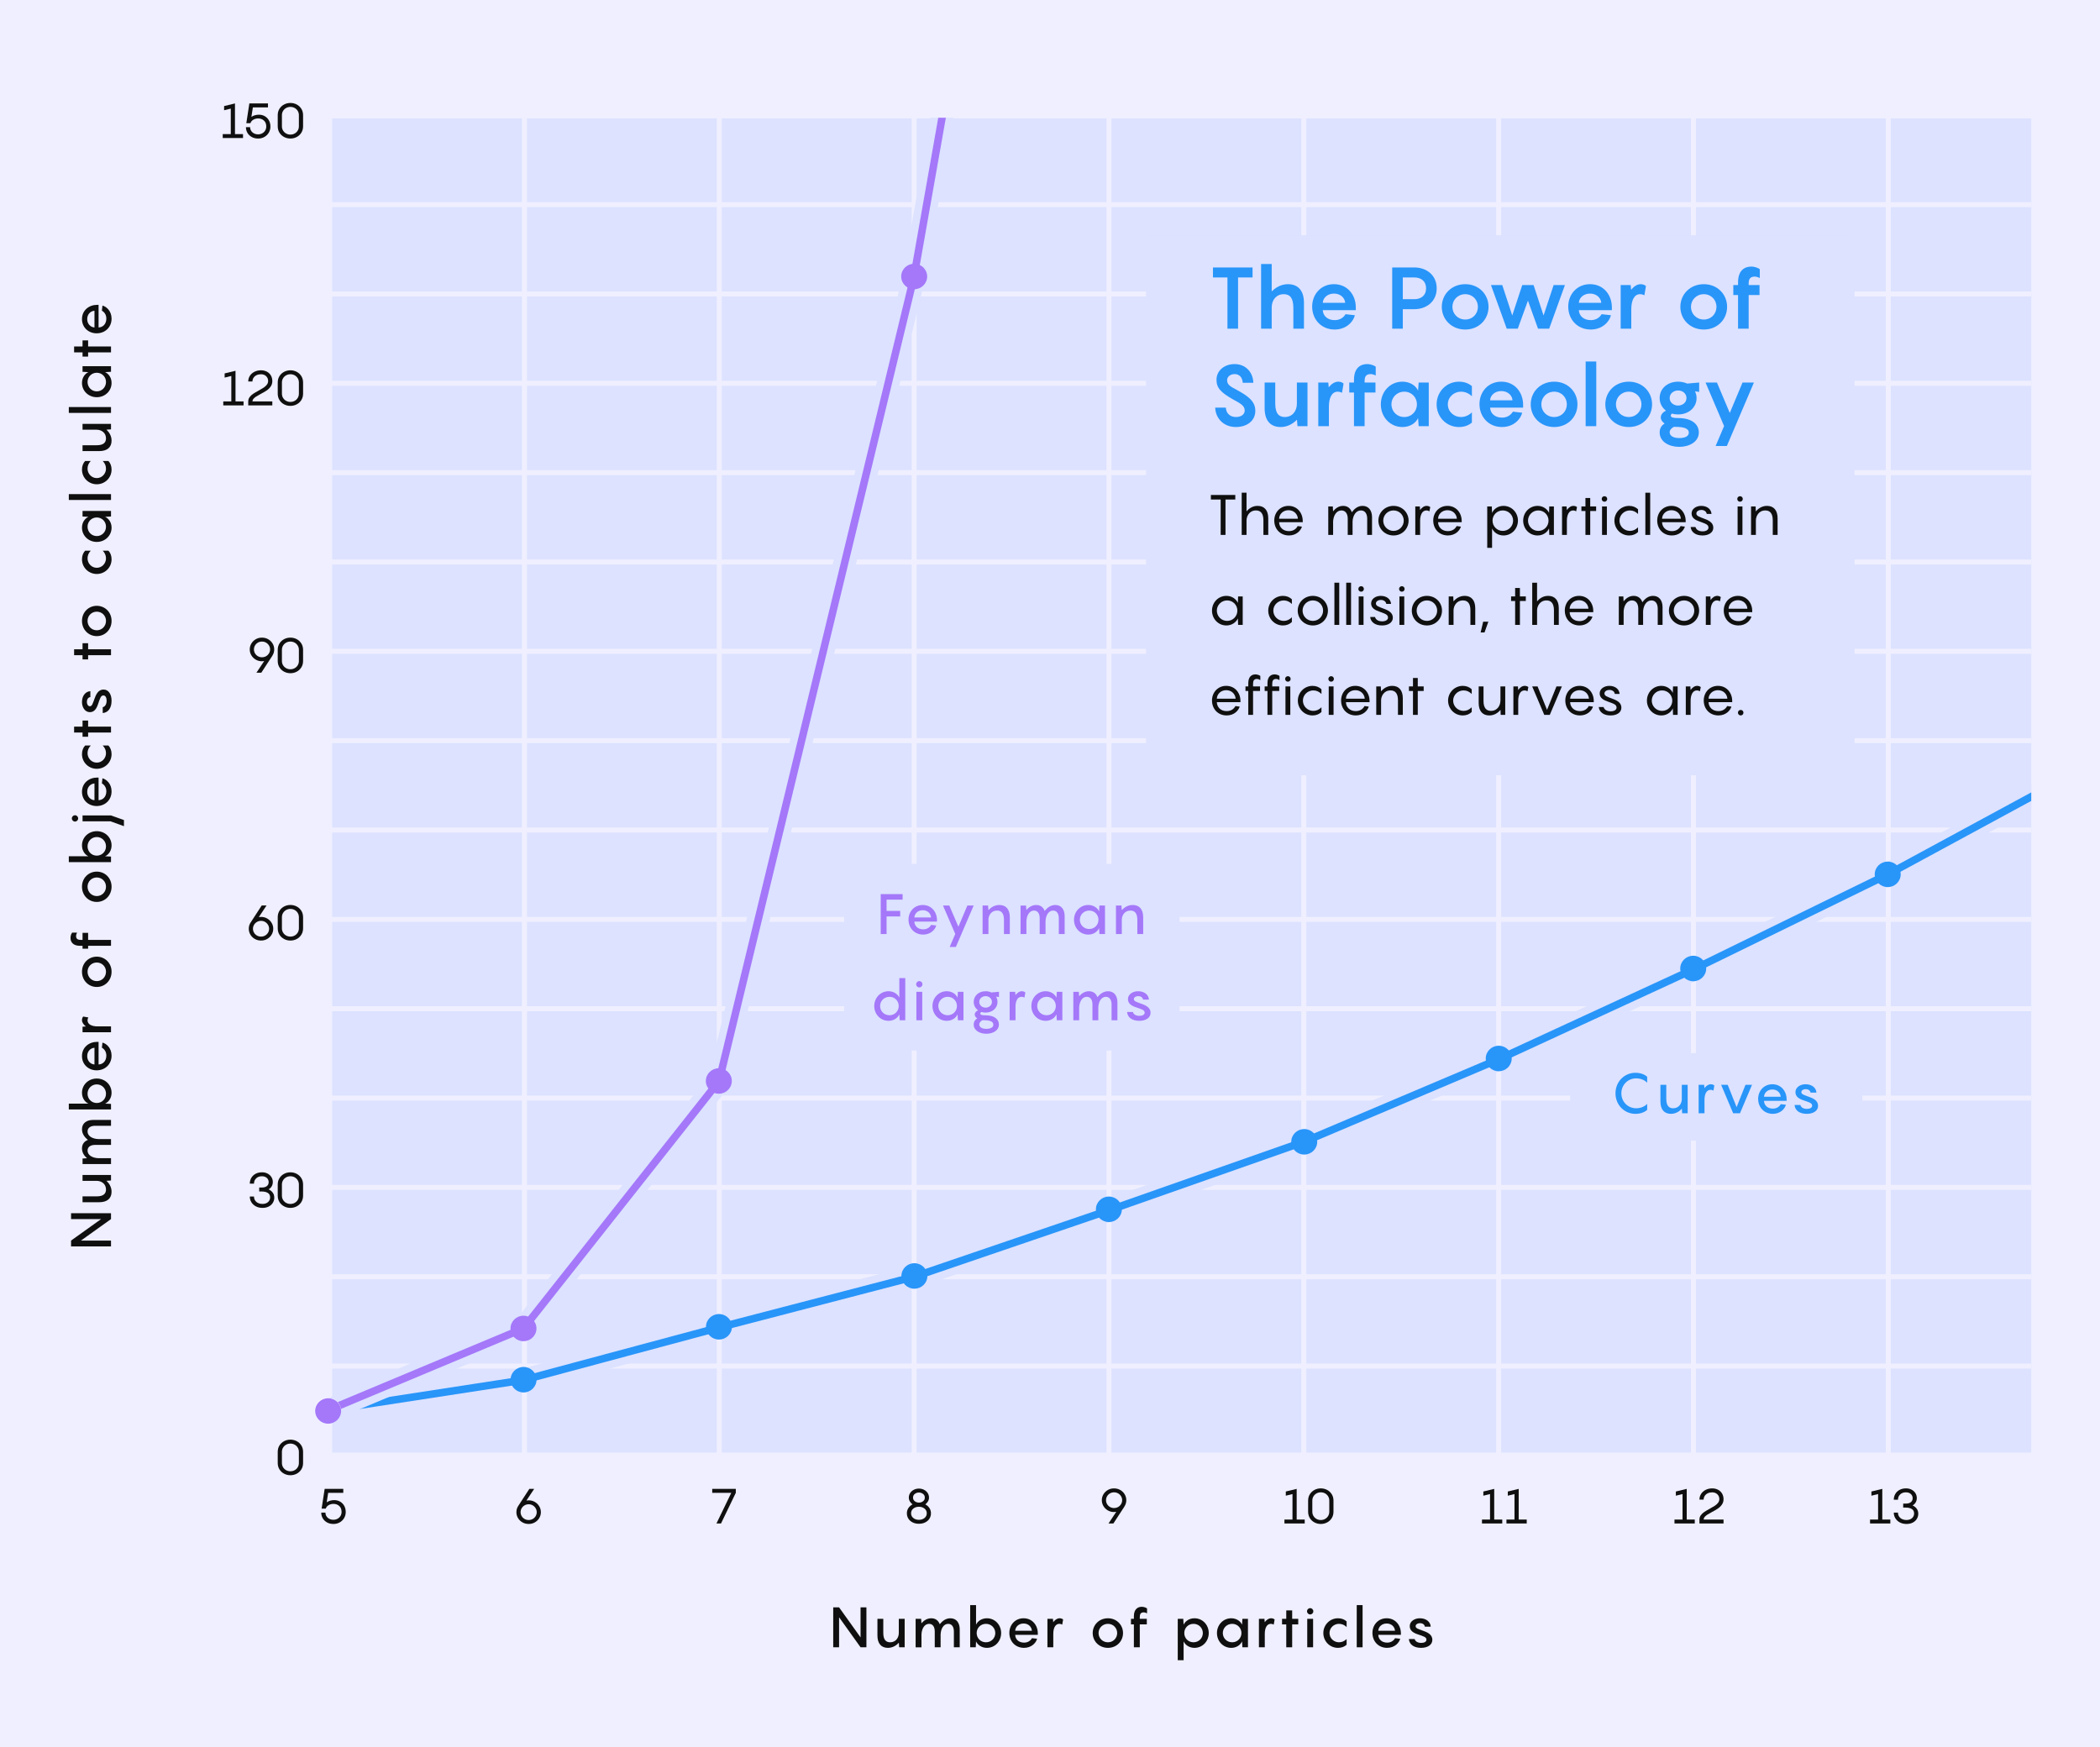 <?xml version="1.0" encoding="utf-8"?>
<!-- Generator: Adobe Illustrator 28.1.0, SVG Export Plug-In . SVG Version: 6.00 Build 0)  -->
<svg version="1.1" xmlns="http://www.w3.org/2000/svg" xmlns:xlink="http://www.w3.org/1999/xlink" x="0px" y="0px" width="560px"
	 height="465.929px" viewBox="0 0 560 465.929" style="enable-background:new 0 0 560 465.929;" xml:space="preserve">
<style type="text/css">
	.st0{fill:#012444;}
	.st1{fill:#EFEFFF;}
	.st2{fill:#DCE2FF;}
	.st3{fill:none;stroke:#E5E9EA;stroke-width:0.7;stroke-miterlimit:10;}
	.st4{fill:none;stroke:#EFEFFF;stroke-width:1.5;stroke-miterlimit:10;}
	.st5{fill:none;stroke:#CCCCCC;stroke-width:0.7;stroke-miterlimit:10;}
	.st6{fill:#0F0F0F;}
	.st7{fill:none;stroke:#EFEFFF;stroke-width:1.35;stroke-miterlimit:10;}
	.st8{fill:#FF9103;}
	.st9{fill:#FFFFFF;}
	.st10{display:none;}
	.st11{display:inline;fill:none;stroke:#7346CC;stroke-width:1.5;stroke-linecap:round;stroke-miterlimit:10;}
	.st12{display:none;fill:none;stroke:#0C0C0C;stroke-width:0.5;stroke-miterlimit:10;}
	.st13{opacity:0.5;fill:#0A529A;}
	.st14{fill:none;stroke:#FFFFFF;stroke-width:1.3;stroke-miterlimit:10;}
	.st15{fill:none;stroke:#0A529A;stroke-width:1.5;stroke-linecap:round;stroke-miterlimit:10;}
	.st16{fill:#0A529A;}
	.st17{fill:#2895F9;}
	.st18{fill:#1A1A1A;}
	.st19{fill:#B087F2;}
	.st20{fill:#A478F9;}
	.st21{fill:none;}
	.st22{fill:#05477C;}
	.st23{fill:#05477C;fill-opacity:0.8;}
	.st24{fill:none;stroke:#FFFFFF;stroke-miterlimit:10;}
	.st25{fill:none;stroke:#FFFFFF;stroke-width:0.5;stroke-miterlimit:10;}
	.st26{opacity:0.5;}
	.st27{display:inline;fill:none;stroke:#7346CC;stroke-width:4;stroke-linecap:round;stroke-miterlimit:10;}
	.st28{fill:none;stroke:#5C8DE5;stroke-width:3;stroke-linecap:round;stroke-miterlimit:10;}
	.st29{fill:#5C8DE5;}
	.st30{fill:none;stroke:#FF3B12;stroke-width:3;stroke-linecap:round;stroke-miterlimit:10;}
	.st31{fill:#FF3B12;}
	.st32{fill:none;stroke:#55B9E9;stroke-width:3;stroke-linecap:round;stroke-miterlimit:10;}
	.st33{fill:#55B9E9;}
	.st34{fill:none;stroke:#FF9103;stroke-width:3;stroke-linecap:round;stroke-miterlimit:10;}
	.st35{fill:none;stroke:#BF009E;stroke-width:3;stroke-linecap:round;stroke-miterlimit:10;}
	.st36{fill:#BF009E;}
	.st37{fill:none;stroke:#FFFFFF;stroke-width:1.5;stroke-miterlimit:10;}
	.st38{fill:none;stroke:#FFFFFF;stroke-width:0.8;stroke-linecap:round;stroke-miterlimit:10;stroke-dasharray:0.972,1.943;}
	.st39{fill:#05477C;fill-opacity:0.65;}
	.st40{fill:none;stroke:#FF3B12;stroke-width:1.5;stroke-linecap:round;stroke-miterlimit:10;}
	.st41{fill:none;stroke:#FF3B12;stroke-width:1.5;stroke-linecap:round;stroke-miterlimit:10;stroke-dasharray:7.117,6.1;}
	.st42{fill:none;stroke:#FF3B12;stroke-width:1.5;stroke-linecap:round;stroke-miterlimit:10;stroke-dasharray:6.755,5.79;}
	.st43{fill:none;stroke:#FF3B12;stroke-width:1.5;stroke-linecap:round;stroke-miterlimit:10;stroke-dasharray:7.265,6.227;}
	.st44{fill:none;stroke:#FF3B12;stroke-width:2;stroke-linecap:round;stroke-miterlimit:10;}
	
		.st45{clip-path:url(#SVGID_00000062887939318177065890000014027041113401645996_);fill:none;stroke:#DCE2FF;stroke-width:6;stroke-miterlimit:10;}
	
		.st46{clip-path:url(#SVGID_00000062887939318177065890000014027041113401645996_);fill:none;stroke:#2895F9;stroke-width:2.5;stroke-miterlimit:10;}
	
		.st47{clip-path:url(#SVGID_00000080920362636528243840000007415271825099217052_);fill:none;stroke:#DCE2FF;stroke-width:6;stroke-miterlimit:10;}
	
		.st48{clip-path:url(#SVGID_00000080920362636528243840000007415271825099217052_);fill:none;stroke:#B087F2;stroke-width:2.5;stroke-miterlimit:10;}
	
		.st49{clip-path:url(#SVGID_00000091015866581352036520000010668684055995232147_);fill:none;stroke:#DCE2FF;stroke-width:6;stroke-miterlimit:10;}
	
		.st50{clip-path:url(#SVGID_00000091015866581352036520000010668684055995232147_);fill:none;stroke:#2895F9;stroke-width:2;stroke-miterlimit:10;}
	
		.st51{clip-path:url(#SVGID_00000177468589538954811710000004701271526623476151_);fill:none;stroke:#DCE2FF;stroke-width:6;stroke-miterlimit:10;}
	
		.st52{clip-path:url(#SVGID_00000177468589538954811710000004701271526623476151_);fill:none;stroke:#A478F9;stroke-width:2;stroke-miterlimit:10;}
	.st53{fill:none;stroke:#999999;stroke-width:0.75;stroke-miterlimit:10;}
	.st54{display:inline;fill:none;stroke:#F53BFF;stroke-width:0.5;stroke-miterlimit:10;}
	.st55{display:inline;fill:#FF00FF;}
</style>
<g id="Background">
	<rect x="-9" y="-5.397" class="st1" width="578" height="481.137"/>
</g>
<g id="Graphic">
	<rect x="88.518" y="31.573" class="st2" width="453.143" height="355.833"/>
	<g>
		<line class="st7" x1="191.814" y1="30.407" x2="191.814" y2="395.19"/>
		<line class="st7" x1="295.727" y1="30.407" x2="295.727" y2="395.19"/>
		<line class="st7" x1="347.683" y1="30.407" x2="347.683" y2="395.19"/>
		<line class="st7" x1="399.639" y1="30.407" x2="399.639" y2="395.19"/>
		<line class="st7" x1="451.595" y1="30.407" x2="451.595" y2="395.963"/>
		<line class="st7" x1="503.551" y1="30.407" x2="503.551" y2="395.19"/>
		<line class="st7" x1="87.902" y1="30.407" x2="87.902" y2="395.19"/>
		<line class="st7" x1="139.858" y1="30.407" x2="139.858" y2="395.19"/>
		<line class="st7" x1="541.661" y1="245.191" x2="80.362" y2="245.191"/>
		<line class="st7" x1="541.661" y1="292.847" x2="87.519" y2="292.847"/>
		<line class="st7" x1="541.661" y1="316.674" x2="80.362" y2="316.674"/>
		<line class="st7" x1="541.661" y1="340.502" x2="87.519" y2="340.502"/>
		<line class="st7" x1="541.661" y1="388.158" x2="80.362" y2="388.158"/>
		<line class="st7" x1="541.661" y1="221.363" x2="87.519" y2="221.363"/>
		<line class="st7" x1="541.661" y1="269.019" x2="87.519" y2="269.019"/>
		<line class="st7" x1="243.77" y1="30.407" x2="243.77" y2="395.19"/>
		<line class="st7" x1="541.661" y1="364.33" x2="87.519" y2="364.33"/>
		<line class="st7" x1="541.661" y1="54.568" x2="87.519" y2="54.568"/>
		<line class="st7" x1="541.661" y1="102.224" x2="80.362" y2="102.224"/>
		<line class="st7" x1="541.661" y1="126.052" x2="87.519" y2="126.052"/>
		<line class="st7" x1="541.661" y1="149.879" x2="87.519" y2="149.879"/>
		<line class="st7" x1="541.661" y1="197.535" x2="87.519" y2="197.535"/>
		<line class="st7" x1="541.661" y1="30.74" x2="80.362" y2="30.74"/>
		<line class="st7" x1="541.661" y1="78.396" x2="87.519" y2="78.396"/>
		<line class="st7" x1="541.661" y1="173.707" x2="80.362" y2="173.707"/>
	</g>
	<g>
		<g>
			<path class="st6" d="M231.044,428.679v10.649h-1.561l-5.729-8.01v8.01h-1.56v-10.649h1.56
				l5.729,8.01v-8.01H231.044z"/>
			<path class="st6" d="M241.244,431.738v7.59h-1.47l-0.075-1.215c-0.72,0.765-1.695,1.365-2.925,1.365
				c-1.785,0-2.79-1.17-2.79-3.285v-4.455h1.56v3.765c0,1.83,0.735,2.49,1.83,2.49
				c1.561,0,2.31-1.29,2.31-2.475v-3.78H241.244z"/>
			<path class="st6" d="M255.928,434.573v4.755h-1.56v-4.229c0-1.215-0.54-2.025-1.516-2.025
				c-1.199,0-1.949,1.23-2.024,2.82v3.435h-1.56v-4.229c0-1.215-0.525-2.025-1.516-2.025
				c-1.2,0-1.949,1.23-2.024,2.82v3.435h-1.561v-7.59h1.471l0.074,1.186
				c0.66-0.766,1.53-1.335,2.625-1.335c1.141,0,1.905,0.614,2.266,1.59
				c0.689-0.886,1.619-1.59,2.834-1.59C255.058,431.589,255.928,432.818,255.928,434.573z"/>
			<path class="st6" d="M263.173,439.478c-1.365,0-2.46-0.75-2.895-1.726l-0.075,1.575h-1.485v-11.25h1.561
				v5.221c0.435-0.96,1.529-1.71,2.895-1.71c2.175,0,3.795,1.77,3.795,3.944
				S265.348,439.478,263.173,439.478z M262.919,433.073c-1.425,0-2.475,1.11-2.475,2.46
				s1.05,2.46,2.475,2.46s2.49-1.11,2.49-2.46S264.343,433.073,262.919,433.073z"/>
			<path class="st6" d="M276.748,436.013h-6.029c0.045,1.17,0.915,2.069,2.37,2.069
				c1.095,0,1.784-0.6,2.1-1.185l1.365,0.149c-0.256,1.051-1.44,2.431-3.48,2.431
				c-2.31,0-3.915-1.726-3.915-3.99c0-2.115,1.516-3.899,3.795-3.899
				c2.34,0,3.795,1.874,3.795,4.034V436.013z M270.718,434.918h4.454
				c-0.06-1.02-0.899-1.935-2.22-1.935C271.678,432.983,270.778,433.853,270.718,434.918z"/>
			<path class="st6" d="M283.499,431.918l-0.24,1.365c-0.15-0.09-0.45-0.21-0.78-0.21
				c-1.08,0-1.604,1.155-1.604,2.67v3.585h-1.561v-7.59h1.471l0.074,0.885
				c0.48-0.614,1.051-1.034,1.71-1.034C283.018,431.589,283.334,431.768,283.499,431.918z"/>
			<path class="st6" d="M291.387,435.533c0-2.175,1.71-3.944,4.065-3.944c2.324,0,4.02,1.77,4.02,3.944
				s-1.695,3.945-4.02,3.945C293.097,439.478,291.387,437.708,291.387,435.533z M297.913,435.533
				c0-1.35-1.05-2.46-2.46-2.46c-1.44,0-2.505,1.11-2.505,2.46s1.064,2.46,2.505,2.46
				C296.863,437.993,297.913,436.883,297.913,435.533z"/>
			<path class="st6" d="M303.943,431.273v0.465h1.875v1.485h-1.875v6.104h-1.575v-6.104h-0.779v-1.485h0.779
				v-0.689c0-1.92,1.08-2.521,2.101-2.521c0.645,0,1.17,0.255,1.409,0.436v1.319
				c-0.12-0.074-0.54-0.27-0.899-0.27C304.168,430.013,303.943,430.509,303.943,431.273z"/>
			<path class="st6" d="M314.067,431.738h1.471l0.09,1.561c0.449-0.96,1.529-1.71,2.895-1.71
				c2.175,0,3.81,1.77,3.81,3.944s-1.635,3.945-3.81,3.945c-1.365,0-2.445-0.75-2.895-1.726v5.025
				h-1.561V431.738z M318.267,437.993c1.425,0,2.49-1.11,2.49-2.46s-1.065-2.46-2.49-2.46
				s-2.46,1.11-2.46,2.46S316.842,437.993,318.267,437.993z"/>
			<path class="st6" d="M328.333,431.589c1.364,0,2.444,0.75,2.88,1.71l0.09-1.561h1.484v7.59h-1.484
				l-0.09-1.575c-0.436,0.976-1.516,1.726-2.88,1.726c-2.175,0-3.811-1.771-3.811-3.945
				S326.158,431.589,328.333,431.589z M328.588,437.993c1.41,0,2.46-1.11,2.46-2.46
				s-1.05-2.46-2.46-2.46c-1.44,0-2.505,1.11-2.505,2.46S327.147,437.993,328.588,437.993z"/>
			<path class="st6" d="M339.898,431.918l-0.24,1.365c-0.15-0.09-0.45-0.21-0.78-0.21
				c-1.08,0-1.604,1.155-1.604,2.67v3.585h-1.561v-7.59h1.471l0.074,0.885
				c0.48-0.614,1.051-1.034,1.71-1.034C339.418,431.589,339.733,431.768,339.898,431.918z"/>
			<path class="st6" d="M346.198,433.223h-1.62v6.104h-1.574v-6.104h-1.125v-1.485h1.125v-2.25h1.574v2.25h1.62
				V433.223z"/>
			<path class="st6" d="M348.539,429.728c0-0.465,0.375-0.84,0.84-0.84s0.84,0.375,0.84,0.84
				s-0.375,0.84-0.84,0.84S348.539,430.193,348.539,429.728z M350.158,439.328h-1.56v-7.59h1.56
				V439.328z"/>
			<path class="st6" d="M357.043,433.073c-1.29,0-2.505,1.021-2.505,2.46c0,1.44,1.215,2.46,2.505,2.46
				c0.78,0,1.455-0.285,2.055-0.87v1.515c-0.54,0.511-1.319,0.841-2.295,0.841
				c-2.234,0-3.915-1.801-3.915-3.945c0-2.13,1.681-3.944,3.915-3.944
				c0.976,0,1.755,0.329,2.295,0.84v1.5C358.498,433.344,357.823,433.073,357.043,433.073z"/>
			<path class="st6" d="M363.358,439.328h-1.561v-11.25h1.561V439.328z"/>
			<path class="st6" d="M373.572,436.013h-6.029c0.045,1.17,0.915,2.069,2.37,2.069
				c1.095,0,1.784-0.6,2.1-1.185l1.365,0.149c-0.256,1.051-1.44,2.431-3.48,2.431
				c-2.31,0-3.915-1.726-3.915-3.99c0-2.115,1.516-3.899,3.795-3.899
				c2.34,0,3.795,1.874,3.795,4.034V436.013z M367.543,434.918h4.454
				c-0.06-1.02-0.899-1.935-2.22-1.935C368.503,432.983,367.602,433.853,367.543,434.918z"/>
			<path class="st6" d="M377.248,437.123c0.149,0.615,0.779,1.035,1.755,1.035
				c0.765,0,1.38-0.3,1.38-0.84c0-0.72-0.69-0.885-2.25-1.425
				c-1.2-0.391-2.205-0.976-2.205-2.205c0-1.305,1.32-2.1,2.685-2.1
				c1.755,0,2.835,0.989,2.91,2.234h-1.575c-0.06-0.63-0.689-0.93-1.274-0.93
				c-0.555,0-1.17,0.27-1.17,0.795c0,0.6,0.645,0.734,2.205,1.319
				c1.545,0.54,2.25,1.29,2.25,2.341c0,1.35-1.306,2.13-2.985,2.13
				c-1.83,0-3.135-0.795-3.285-2.355H377.248z"/>
		</g>
	</g>
	<g>
		<g>
			<path class="st6" d="M18.952,323.567h10.649v1.561l-8.01,5.729h8.01v1.56H18.952v-1.56l8.01-5.729
				H18.952V323.567z"/>
			<path class="st6" d="M22.011,313.367h7.59v1.47l-1.215,0.075c0.765,0.72,1.365,1.695,1.365,2.925
				c0,1.785-1.17,2.79-3.285,2.79h-4.455v-1.56h3.765c1.83,0,2.49-0.735,2.49-1.83
				c0-1.56-1.29-2.31-2.475-2.31h-3.78V313.367z"/>
			<path class="st6" d="M24.846,298.682h4.755v1.56h-4.229c-1.215,0-2.025,0.54-2.025,1.516
				c0,1.199,1.23,1.949,2.82,2.024h3.435v1.56h-4.229c-1.215,0-2.025,0.525-2.025,1.516
				c0,1.2,1.23,1.949,2.82,2.024h3.435v1.561h-7.59v-1.471l1.186-0.074
				c-0.766-0.66-1.335-1.53-1.335-2.625c0-1.141,0.614-1.905,1.59-2.266
				c-0.886-0.689-1.59-1.619-1.59-2.834C21.862,299.553,23.091,298.682,24.846,298.682z"/>
			<path class="st6" d="M29.752,291.437c0,1.365-0.75,2.46-1.726,2.895l1.575,0.075v1.485h-11.25v-1.561h5.221
				c-0.96-0.435-1.71-1.529-1.71-2.895c0-2.175,1.77-3.795,3.944-3.795
				S29.752,289.263,29.752,291.437z M23.346,291.692c0,1.425,1.11,2.475,2.46,2.475
				s2.46-1.05,2.46-2.475s-1.11-2.49-2.46-2.49S23.346,290.267,23.346,291.692z"/>
			<path class="st6" d="M26.287,277.863v6.029c1.17-0.045,2.069-0.915,2.069-2.369
				c0-1.096-0.6-1.785-1.185-2.101l0.149-1.365c1.051,0.256,2.431,1.44,2.431,3.48
				c0,2.31-1.726,3.915-3.99,3.915c-2.115,0-3.899-1.516-3.899-3.795
				c0-2.34,1.874-3.795,4.034-3.795H26.287z M25.191,283.892v-4.454
				c-1.02,0.06-1.935,0.899-1.935,2.22C23.256,282.932,24.127,283.833,25.191,283.892z"/>
			<path class="st6" d="M22.191,271.112l1.365,0.24c-0.09,0.15-0.21,0.45-0.21,0.78
				c0,1.08,1.155,1.604,2.67,1.604h3.585v1.561h-7.59v-1.471l0.885-0.074
				c-0.614-0.48-1.034-1.051-1.034-1.71C21.862,271.593,22.042,271.277,22.191,271.112z"/>
			<path class="st6" d="M25.806,263.223c-2.175,0-3.944-1.71-3.944-4.065c0-2.324,1.77-4.02,3.944-4.02
				s3.945,1.695,3.945,4.02C29.752,261.513,27.981,263.223,25.806,263.223z M25.806,256.698
				c-1.35,0-2.46,1.05-2.46,2.46c0,1.44,1.11,2.505,2.46,2.505s2.46-1.064,2.46-2.505
				C28.266,257.748,27.156,256.698,25.806,256.698z"/>
			<path class="st6" d="M21.547,250.668h0.465v-1.875h1.485v1.875h6.104v1.575h-6.104v0.779h-1.485v-0.779
				h-0.689c-1.92,0-2.521-1.08-2.521-2.101c0-0.645,0.255-1.17,0.436-1.409h1.319
				c-0.074,0.12-0.27,0.54-0.27,0.899C20.287,250.443,20.782,250.668,21.547,250.668z"/>
			<path class="st6" d="M25.806,240.543c-2.175,0-3.944-1.71-3.944-4.065c0-2.324,1.77-4.02,3.944-4.02
				s3.945,1.695,3.945,4.02C29.752,238.833,27.981,240.543,25.806,240.543z M25.806,234.017
				c-1.35,0-2.46,1.05-2.46,2.46c0,1.44,1.11,2.505,2.46,2.505s2.46-1.064,2.46-2.505
				C28.266,235.067,27.156,234.017,25.806,234.017z"/>
			<path class="st6" d="M29.752,225.469c0,1.365-0.75,2.46-1.726,2.895l1.575,0.075v1.485h-11.25v-1.561h5.221
				c-0.96-0.435-1.71-1.529-1.71-2.895c0-2.175,1.77-3.795,3.944-3.795
				S29.752,223.294,29.752,225.469z M23.346,225.723c0,1.425,1.11,2.475,2.46,2.475
				s2.46-1.05,2.46-2.475s-1.11-2.49-2.46-2.49S23.346,224.299,23.346,225.723z"/>
			<path class="st6" d="M20.002,219.108c-0.465,0-0.84-0.375-0.84-0.84c0-0.466,0.375-0.841,0.84-0.841
				s0.84,0.375,0.84,0.841C20.841,218.733,20.466,219.108,20.002,219.108z M29.601,217.473l3.45,1.229
				v1.635l-3.556-1.29h-7.484v-1.574H29.601z"/>
			<path class="st6" d="M26.287,207.379v6.029c1.17-0.045,2.069-0.915,2.069-2.369
				c0-1.096-0.6-1.785-1.185-2.101l0.149-1.365c1.051,0.256,2.431,1.44,2.431,3.48
				c0,2.31-1.726,3.915-3.99,3.915c-2.115,0-3.899-1.516-3.899-3.795
				c0-2.34,1.874-3.795,4.034-3.795H26.287z M25.191,213.408v-4.454
				c-1.02,0.06-1.935,0.899-1.935,2.22C23.256,212.448,24.127,213.348,25.191,213.408z"/>
			<path class="st6" d="M23.346,200.884c0,1.29,1.021,2.505,2.46,2.505c1.44,0,2.46-1.215,2.46-2.505
				c0-0.78-0.285-1.455-0.87-2.055h1.515c0.511,0.54,0.841,1.319,0.841,2.295
				c0,2.234-1.801,3.915-3.945,3.915c-2.13,0-3.944-1.681-3.944-3.915
				c0-0.976,0.329-1.755,0.84-2.295h1.5C23.617,199.429,23.346,200.103,23.346,200.884z"/>
			<path class="st6" d="M23.497,192.169v1.62h6.104v1.574h-6.104v1.125h-1.485v-1.125h-2.25v-1.574h2.25v-1.62
				H23.497z"/>
			<path class="st6" d="M27.396,188.613c0.615-0.149,1.035-0.779,1.035-1.755
				c0-0.765-0.3-1.38-0.84-1.38c-0.72,0-0.885,0.69-1.425,2.25
				c-0.391,1.2-0.976,2.205-2.205,2.205c-1.305,0-2.1-1.32-2.1-2.685
				c0-1.755,0.989-2.835,2.234-2.91v1.575c-0.63,0.06-0.93,0.689-0.93,1.274
				c0,0.555,0.27,1.17,0.795,1.17c0.6,0,0.734-0.645,1.319-2.205
				c0.54-1.545,1.29-2.25,2.341-2.25c1.35,0,2.13,1.306,2.13,2.985
				c0,1.83-0.795,3.135-2.355,3.285V188.613z"/>
			<path class="st6" d="M23.497,171.544v1.62h6.104v1.574h-6.104v1.125h-1.485v-1.125h-2.25v-1.574h2.25v-1.62
				H23.497z"/>
			<path class="st6" d="M25.806,169.654c-2.175,0-3.944-1.71-3.944-4.065c0-2.324,1.77-4.02,3.944-4.02
				s3.945,1.695,3.945,4.02C29.752,167.944,27.981,169.654,25.806,169.654z M25.806,163.129
				c-1.35,0-2.46,1.05-2.46,2.46c0,1.44,1.11,2.505,2.46,2.505s2.46-1.064,2.46-2.505
				C28.266,164.179,27.156,163.129,25.806,163.129z"/>
			<path class="st6" d="M23.346,148.924c0,1.29,1.021,2.505,2.46,2.505c1.44,0,2.46-1.215,2.46-2.505
				c0-0.78-0.285-1.455-0.87-2.055h1.515c0.511,0.54,0.841,1.32,0.841,2.295
				c0,2.234-1.801,3.915-3.945,3.915c-2.13,0-3.944-1.681-3.944-3.915
				c0-0.975,0.329-1.755,0.84-2.295h1.5C23.617,147.469,23.346,148.143,23.346,148.924z"/>
			<path class="st6" d="M21.862,140.719c0-1.364,0.75-2.444,1.71-2.88l-1.561-0.09v-1.484h7.59v1.484
				l-1.575,0.09c0.976,0.436,1.726,1.516,1.726,2.88c0,2.175-1.771,3.811-3.945,3.811
				S21.862,142.893,21.862,140.719z M28.266,140.464c0-1.41-1.11-2.46-2.46-2.46
				s-2.46,1.05-2.46,2.46c0,1.44,1.11,2.505,2.46,2.505S28.266,141.904,28.266,140.464z"/>
			<path class="st6" d="M29.601,131.779v1.561h-11.25v-1.561H29.601z"/>
			<path class="st6" d="M23.346,124.999c0,1.29,1.021,2.505,2.46,2.505c1.44,0,2.46-1.215,2.46-2.505
				c0-0.78-0.285-1.455-0.87-2.055h1.515c0.511,0.54,0.841,1.319,0.841,2.295
				c0,2.234-1.801,3.915-3.945,3.915c-2.13,0-3.944-1.681-3.944-3.915
				c0-0.976,0.329-1.755,0.84-2.295h1.5C23.617,123.544,23.346,124.219,23.346,124.999z"/>
			<path class="st6" d="M22.011,113.044h7.59v1.47l-1.215,0.075c0.765,0.72,1.365,1.695,1.365,2.925
				c0,1.785-1.17,2.79-3.285,2.79h-4.455v-1.56h3.765c1.83,0,2.49-0.735,2.49-1.83
				c0-1.561-1.29-2.31-2.475-2.31h-3.78V113.044z"/>
			<path class="st6" d="M29.601,108.558v1.561h-11.25v-1.561H29.601z"/>
			<path class="st6" d="M21.862,102.124c0-1.364,0.75-2.444,1.71-2.88l-1.561-0.09v-1.484h7.59v1.484
				l-1.575,0.09c0.976,0.436,1.726,1.516,1.726,2.88c0,2.175-1.771,3.811-3.945,3.811
				S21.862,104.299,21.862,102.124z M28.266,101.869c0-1.41-1.11-2.46-2.46-2.46
				s-2.46,1.05-2.46,2.46c0,1.44,1.11,2.505,2.46,2.505S28.266,103.309,28.266,101.869z"/>
			<path class="st6" d="M23.497,90.784v1.62h6.104v1.574h-6.104v1.125h-1.485v-1.125h-2.25v-1.574h2.25V90.784
				H23.497z"/>
			<path class="st6" d="M26.287,81.305v6.029c1.17-0.045,2.069-0.915,2.069-2.369
				c0-1.096-0.6-1.785-1.185-2.101l0.149-1.365c1.051,0.256,2.431,1.44,2.431,3.48
				c0,2.31-1.726,3.915-3.99,3.915c-2.115,0-3.899-1.516-3.899-3.795
				c0-2.34,1.874-3.795,4.034-3.795H26.287z M25.191,87.334v-4.454
				c-1.02,0.06-1.935,0.899-1.935,2.22C23.256,86.374,24.127,87.274,25.191,87.334z"/>
		</g>
	</g>
	<g>
		<g>
			<path class="st6" d="M90.679,400.471c0.464,0.26,0.832,0.631,1.104,1.111
				c0.273,0.481,0.41,1.042,0.41,1.684c0,0.572-0.142,1.101-0.423,1.586s-0.672,0.871-1.17,1.157
				s-1.056,0.429-1.671,0.429c-0.658,0-1.234-0.139-1.729-0.416s-0.873-0.646-1.138-1.104
				c-0.265-0.46-0.396-0.962-0.396-1.509h1.118c0,0.355,0.091,0.679,0.272,0.969
				c0.183,0.291,0.434,0.521,0.755,0.689c0.32,0.169,0.688,0.253,1.104,0.253
				c0.39,0,0.752-0.089,1.086-0.267c0.333-0.177,0.598-0.427,0.793-0.747
				c0.194-0.32,0.292-0.685,0.292-1.092c0-0.668-0.206-1.189-0.617-1.566
				c-0.412-0.377-0.93-0.565-1.554-0.565c-0.442,0-0.858,0.105-1.248,0.318
				c-0.39,0.212-0.658,0.526-0.806,0.942h-1.092l0.806-5.266h4.966v1.054h-4.03l-0.39,2.535
				c0.572-0.391,1.248-0.585,2.028-0.585C89.706,400.082,90.215,400.212,90.679,400.471z"/>
		</g>
	</g>
	<g>
		<g>
			<path class="st6" d="M79.112,384.351c0.516,0.269,0.929,0.65,1.241,1.144
				c0.312,0.494,0.468,1.066,0.468,1.717v2.964c0,0.649-0.156,1.222-0.468,1.716
				c-0.312,0.494-0.726,0.875-1.241,1.144c-0.516,0.27-1.073,0.403-1.671,0.403
				s-1.155-0.134-1.671-0.403c-0.516-0.269-0.929-0.649-1.241-1.144
				c-0.312-0.494-0.468-1.066-0.468-1.716v-2.964c0-0.65,0.156-1.223,0.468-1.717
				c0.312-0.493,0.726-0.875,1.241-1.144s1.073-0.403,1.671-0.403S78.597,384.083,79.112,384.351z
				 M78.579,392.099c0.342-0.19,0.615-0.453,0.819-0.786c0.203-0.334,0.305-0.713,0.305-1.138v-2.964
				c0-0.425-0.102-0.804-0.305-1.138c-0.204-0.334-0.478-0.596-0.819-0.787
				c-0.343-0.19-0.722-0.285-1.138-0.285s-0.795,0.095-1.138,0.285
				c-0.342,0.191-0.615,0.453-0.818,0.787c-0.204,0.334-0.306,0.713-0.306,1.138v2.964
				c0,0.425,0.102,0.804,0.306,1.138c0.203,0.333,0.477,0.596,0.818,0.786
				c0.343,0.19,0.722,0.286,1.138,0.286S78.236,392.29,78.579,392.099z"/>
		</g>
	</g>
	<g>
		<g>
			<path class="st6" d="M72.729,318.071c0.273,0.373,0.41,0.819,0.41,1.34
				c0,0.493-0.126,0.948-0.377,1.364c-0.252,0.416-0.613,0.748-1.086,0.995s-1.029,0.37-1.67,0.37
				c-0.668,0-1.257-0.134-1.769-0.403c-0.512-0.269-0.91-0.635-1.196-1.098
				c-0.285-0.464-0.429-0.974-0.429-1.528h1.118c0,0.399,0.1,0.748,0.299,1.047
				s0.468,0.528,0.806,0.689c0.339,0.16,0.711,0.24,1.118,0.24c0.642,0,1.148-0.165,1.521-0.494
				c0.372-0.329,0.559-0.745,0.559-1.248c0-0.546-0.206-0.944-0.617-1.196
				c-0.412-0.251-0.938-0.377-1.58-0.377h-0.715v-1.065h0.715c0.572,0,1.017-0.128,1.333-0.384
				s0.475-0.604,0.475-1.047c0-0.459-0.165-0.836-0.494-1.131c-0.329-0.294-0.771-0.441-1.326-0.441
				c-0.615,0-1.118,0.184-1.508,0.552c-0.39,0.369-0.585,0.844-0.585,1.424h-1.118
				c0-0.563,0.132-1.074,0.396-1.534c0.265-0.459,0.644-0.823,1.138-1.092s1.07-0.403,1.729-0.403
				c0.563,0,1.062,0.117,1.495,0.352c0.434,0.233,0.771,0.546,1.015,0.936
				c0.242,0.391,0.363,0.819,0.363,1.287c0,0.442-0.1,0.83-0.299,1.164
				c-0.199,0.333-0.473,0.604-0.818,0.812C72.09,317.409,72.456,317.699,72.729,318.071z"/>
			<path class="st6" d="M79.112,313.054c0.516,0.269,0.929,0.65,1.241,1.144
				c0.312,0.494,0.468,1.066,0.468,1.717v2.964c0,0.649-0.156,1.222-0.468,1.716
				c-0.312,0.494-0.726,0.875-1.241,1.144c-0.516,0.27-1.073,0.403-1.671,0.403
				s-1.155-0.134-1.671-0.403c-0.516-0.269-0.929-0.649-1.241-1.144
				c-0.312-0.494-0.468-1.066-0.468-1.716v-2.964c0-0.65,0.156-1.223,0.468-1.717
				c0.312-0.493,0.726-0.875,1.241-1.144s1.073-0.403,1.671-0.403S78.597,312.785,79.112,313.054z
				 M78.579,320.802c0.342-0.19,0.615-0.453,0.819-0.786c0.203-0.334,0.305-0.713,0.305-1.138v-2.964
				c0-0.425-0.102-0.804-0.305-1.138c-0.204-0.334-0.478-0.596-0.819-0.787
				c-0.343-0.19-0.722-0.285-1.138-0.285s-0.795,0.095-1.138,0.285
				c-0.342,0.191-0.615,0.453-0.818,0.787c-0.204,0.334-0.306,0.713-0.306,1.138v2.964
				c0,0.425,0.102,0.804,0.306,1.138c0.203,0.333,0.477,0.596,0.818,0.786
				c0.343,0.19,0.722,0.286,1.138,0.286S78.236,320.992,78.579,320.802z"/>
		</g>
	</g>
	<g>
		<g>
			<path class="st6" d="M71.267,244.972c0.494,0.29,0.885,0.676,1.171,1.157
				c0.285,0.48,0.429,1.003,0.429,1.566s-0.144,1.085-0.429,1.566
				c-0.286,0.48-0.677,0.864-1.171,1.15c-0.493,0.286-1.044,0.429-1.65,0.429
				c-0.615,0-1.173-0.143-1.671-0.429s-0.891-0.67-1.177-1.15c-0.285-0.481-0.429-1.003-0.429-1.566
				c0-0.659,0.19-1.253,0.572-1.781l2.886-4.434h1.287l-2.067,3.107
				c0.174-0.034,0.373-0.052,0.599-0.052C70.223,244.537,70.774,244.682,71.267,244.972z
				 M70.708,249.503c0.329-0.19,0.587-0.446,0.773-0.767c0.187-0.321,0.279-0.668,0.279-1.04
				c0-0.373-0.095-0.72-0.286-1.04c-0.19-0.321-0.448-0.579-0.773-0.773
				c-0.324-0.195-0.687-0.293-1.085-0.293c-0.407,0-0.776,0.098-1.105,0.293
				c-0.329,0.194-0.587,0.452-0.773,0.773c-0.187,0.32-0.279,0.667-0.279,1.04
				c0,0.372,0.093,0.719,0.279,1.04c0.187,0.32,0.444,0.576,0.773,0.767s0.698,0.286,1.105,0.286
				C70.015,249.789,70.379,249.693,70.708,249.503z"/>
			<path class="st6" d="M79.113,241.755c0.516,0.269,0.929,0.65,1.241,1.144
				c0.312,0.494,0.468,1.066,0.468,1.717v2.964c0,0.649-0.156,1.222-0.468,1.716
				c-0.312,0.494-0.726,0.875-1.241,1.144c-0.516,0.27-1.073,0.403-1.671,0.403
				s-1.155-0.134-1.671-0.403c-0.516-0.269-0.929-0.649-1.241-1.144
				c-0.312-0.494-0.468-1.066-0.468-1.716v-2.964c0-0.65,0.156-1.223,0.468-1.717
				c0.312-0.493,0.726-0.875,1.241-1.144s1.073-0.403,1.671-0.403S78.598,241.486,79.113,241.755z
				 M78.58,249.503c0.342-0.19,0.615-0.453,0.819-0.786c0.203-0.334,0.305-0.713,0.305-1.138v-2.964
				c0-0.425-0.102-0.804-0.305-1.138c-0.204-0.334-0.478-0.596-0.819-0.787
				c-0.343-0.19-0.722-0.285-1.138-0.285s-0.795,0.095-1.138,0.285
				c-0.342,0.191-0.615,0.453-0.818,0.787c-0.204,0.334-0.306,0.713-0.306,1.138v2.964
				c0,0.425,0.102,0.804,0.306,1.138c0.203,0.333,0.477,0.596,0.818,0.786
				c0.343,0.19,0.722,0.286,1.138,0.286S78.237,249.693,78.58,249.503z"/>
		</g>
	</g>
	<g>
		<g>
			<path class="st6" d="M72.619,174.888h0.013l-2.951,4.524H68.381l2.067-3.107
				c-0.174,0.035-0.373,0.053-0.599,0.053c-0.606,0-1.157-0.146-1.65-0.436
				c-0.494-0.291-0.885-0.676-1.171-1.157c-0.285-0.481-0.429-1.003-0.429-1.566
				s0.144-1.086,0.429-1.566c0.286-0.481,0.677-0.864,1.171-1.15
				c0.493-0.286,1.044-0.43,1.65-0.43c0.615,0,1.172,0.144,1.671,0.43
				c0.498,0.286,0.891,0.669,1.177,1.15c0.285,0.48,0.429,1.003,0.429,1.566
				C73.126,173.814,72.957,174.378,72.619,174.888z M67.997,174.239
				c0.187,0.32,0.442,0.576,0.768,0.767c0.324,0.191,0.687,0.286,1.085,0.286
				c0.407,0,0.775-0.095,1.105-0.286c0.329-0.19,0.589-0.446,0.779-0.767
				c0.191-0.32,0.286-0.667,0.286-1.04s-0.095-0.72-0.286-1.04
				c-0.19-0.32-0.45-0.576-0.779-0.768c-0.33-0.19-0.698-0.285-1.105-0.285
				c-0.398,0-0.761,0.095-1.085,0.285c-0.325,0.191-0.581,0.447-0.768,0.768s-0.279,0.667-0.279,1.04
				S67.811,173.919,67.997,174.239z"/>
			<path class="st6" d="M79.112,170.456c0.516,0.269,0.929,0.65,1.241,1.144
				c0.312,0.494,0.468,1.066,0.468,1.717v2.964c0,0.649-0.156,1.222-0.468,1.716
				c-0.312,0.494-0.726,0.875-1.241,1.144c-0.516,0.27-1.073,0.403-1.671,0.403
				s-1.155-0.134-1.671-0.403c-0.516-0.269-0.929-0.649-1.241-1.144
				c-0.312-0.494-0.468-1.066-0.468-1.716v-2.964c0-0.65,0.156-1.223,0.468-1.717
				c0.312-0.493,0.726-0.875,1.241-1.144s1.073-0.403,1.671-0.403S78.597,170.187,79.112,170.456z
				 M78.579,178.204c0.342-0.19,0.615-0.453,0.819-0.786c0.203-0.334,0.305-0.713,0.305-1.138v-2.964
				c0-0.425-0.102-0.804-0.305-1.138c-0.204-0.334-0.478-0.596-0.819-0.787
				c-0.343-0.19-0.722-0.285-1.138-0.285s-0.795,0.095-1.138,0.285
				c-0.342,0.191-0.615,0.453-0.818,0.787c-0.204,0.334-0.306,0.713-0.306,1.138v2.964
				c0,0.425,0.102,0.804,0.306,1.138c0.203,0.333,0.477,0.596,0.818,0.786
				c0.343,0.19,0.722,0.286,1.138,0.286S78.236,178.394,78.579,178.204z"/>
		</g>
	</g>
	<g>
		<g>
			<path class="st6" d="M64.949,107.063v1.053h-5.408v-1.053h2.145v-6.799l-1.78,0.441v-1.118l2.898-0.702
				v8.178H64.949z"/>
			<path class="st6" d="M72.171,103.104c-0.299,0.421-0.661,0.771-1.086,1.053
				c-0.425,0.282-0.966,0.597-1.625,0.943c-0.511,0.277-0.901,0.5-1.17,0.669s-0.496,0.362-0.683,0.579
				s-0.279,0.454-0.279,0.715h5.291v1.053H66.197v-1.053c0-0.434,0.126-0.819,0.377-1.157
				s0.56-0.628,0.923-0.871c0.364-0.242,0.85-0.528,1.456-0.858
				c0.572-0.312,1.025-0.578,1.358-0.799c0.334-0.222,0.615-0.479,0.846-0.773
				c0.229-0.295,0.344-0.629,0.344-1.001c0-0.521-0.18-0.949-0.539-1.287s-0.817-0.507-1.371-0.507
				c-0.451,0-0.848,0.084-1.19,0.253c-0.342,0.169-0.608,0.401-0.799,0.695
				c-0.191,0.295-0.286,0.624-0.286,0.988H66.197c0-0.555,0.146-1.06,0.436-1.515
				s0.695-0.814,1.216-1.079c0.52-0.264,1.104-0.396,1.755-0.396c0.572,0,1.087,0.119,1.547,0.357
				c0.459,0.239,0.819,0.577,1.079,1.015s0.39,0.942,0.39,1.515
				C72.619,102.197,72.47,102.684,72.171,103.104z"/>
			<path class="st6" d="M79.113,99.159c0.516,0.269,0.929,0.65,1.241,1.144
				c0.312,0.494,0.468,1.066,0.468,1.717v2.964c0,0.649-0.156,1.222-0.468,1.716
				c-0.312,0.494-0.726,0.875-1.241,1.144c-0.516,0.27-1.073,0.403-1.671,0.403
				s-1.155-0.134-1.671-0.403c-0.516-0.269-0.929-0.649-1.241-1.144
				c-0.312-0.494-0.468-1.066-0.468-1.716v-2.964c0-0.65,0.156-1.223,0.468-1.717
				c0.312-0.493,0.726-0.875,1.241-1.144s1.073-0.403,1.671-0.403S78.598,98.89,79.113,99.159z
				 M78.58,106.907c0.342-0.19,0.615-0.453,0.819-0.786c0.203-0.334,0.305-0.713,0.305-1.138v-2.964
				c0-0.425-0.102-0.804-0.305-1.138c-0.204-0.334-0.478-0.596-0.819-0.787
				c-0.343-0.19-0.722-0.285-1.138-0.285s-0.795,0.095-1.138,0.285
				c-0.342,0.191-0.615,0.453-0.818,0.787c-0.204,0.334-0.306,0.713-0.306,1.138v2.964
				c0,0.425,0.102,0.804,0.306,1.138c0.203,0.333,0.477,0.596,0.818,0.786
				c0.343,0.19,0.722,0.286,1.138,0.286S78.237,107.097,78.58,106.907z"/>
		</g>
	</g>
	<g>
		<g>
			<path class="st6" d="M64.806,35.764v1.053h-5.408v-1.053h2.145v-6.799l-1.78,0.441v-1.118l2.898-0.702
				v8.178H64.806z"/>
			<path class="st6" d="M70.597,30.98c0.464,0.26,0.832,0.631,1.104,1.111
				c0.273,0.481,0.41,1.042,0.41,1.684c0,0.572-0.142,1.101-0.423,1.586s-0.672,0.871-1.17,1.157
				s-1.056,0.429-1.671,0.429c-0.658,0-1.234-0.139-1.729-0.416s-0.873-0.646-1.138-1.104
				c-0.265-0.46-0.396-0.962-0.396-1.509h1.118c0,0.355,0.091,0.679,0.272,0.969
				c0.183,0.291,0.434,0.521,0.755,0.689c0.32,0.169,0.688,0.253,1.104,0.253
				c0.39,0,0.752-0.089,1.086-0.267c0.333-0.177,0.598-0.427,0.793-0.747
				c0.194-0.32,0.292-0.685,0.292-1.092c0-0.668-0.206-1.189-0.617-1.566
				c-0.412-0.377-0.93-0.565-1.554-0.565c-0.442,0-0.858,0.105-1.248,0.318
				c-0.39,0.212-0.658,0.526-0.806,0.942h-1.092l0.806-5.266h4.966v1.054H67.431l-0.39,2.535
				c0.572-0.391,1.248-0.585,2.028-0.585C69.624,30.591,70.133,30.721,70.597,30.98z"/>
			<path class="st6" d="M79.112,27.86c0.516,0.269,0.929,0.65,1.241,1.144
				c0.312,0.494,0.468,1.066,0.468,1.717v2.964c0,0.649-0.156,1.222-0.468,1.716
				c-0.312,0.494-0.726,0.875-1.241,1.144c-0.516,0.27-1.073,0.403-1.671,0.403
				s-1.155-0.134-1.671-0.403c-0.516-0.269-0.929-0.649-1.241-1.144
				c-0.312-0.494-0.468-1.066-0.468-1.716v-2.964c0-0.65,0.156-1.223,0.468-1.717
				c0.312-0.493,0.726-0.875,1.241-1.144s1.073-0.403,1.671-0.403S78.597,27.592,79.112,27.86z
				 M78.579,35.608c0.342-0.19,0.615-0.453,0.819-0.786c0.203-0.334,0.305-0.713,0.305-1.138v-2.964
				c0-0.425-0.102-0.804-0.305-1.138c-0.204-0.334-0.478-0.596-0.819-0.787
				c-0.343-0.19-0.722-0.285-1.138-0.285s-0.795,0.095-1.138,0.285
				c-0.342,0.191-0.615,0.453-0.818,0.787c-0.204,0.334-0.306,0.713-0.306,1.138v2.964
				c0,0.425,0.102,0.804,0.306,1.138c0.203,0.333,0.477,0.596,0.818,0.786
				c0.343,0.19,0.722,0.286,1.138,0.286S78.236,35.799,78.579,35.608z"/>
		</g>
	</g>
	<g>
		<g>
			<path class="st6" d="M142.632,400.569c0.494,0.29,0.885,0.676,1.171,1.157
				c0.285,0.48,0.429,1.003,0.429,1.566s-0.144,1.085-0.429,1.566
				c-0.286,0.48-0.677,0.864-1.171,1.15c-0.493,0.286-1.044,0.429-1.65,0.429
				c-0.615,0-1.173-0.143-1.671-0.429s-0.891-0.67-1.177-1.15c-0.285-0.481-0.429-1.003-0.429-1.566
				c0-0.659,0.19-1.253,0.572-1.781l2.886-4.434h1.287l-2.067,3.107
				c0.174-0.034,0.373-0.052,0.599-0.052C141.589,400.134,142.139,400.279,142.632,400.569z
				 M142.074,405.099c0.329-0.19,0.587-0.446,0.773-0.767c0.187-0.321,0.279-0.668,0.279-1.04
				c0-0.373-0.095-0.72-0.286-1.04c-0.19-0.321-0.448-0.579-0.773-0.773
				c-0.324-0.195-0.687-0.293-1.085-0.293c-0.407,0-0.776,0.098-1.105,0.293
				c-0.329,0.194-0.587,0.452-0.773,0.773c-0.187,0.32-0.279,0.667-0.279,1.04
				c0,0.372,0.093,0.719,0.279,1.04c0.187,0.32,0.444,0.576,0.773,0.767s0.698,0.286,1.105,0.286
				C141.381,405.386,141.745,405.29,142.074,405.099z"/>
		</g>
	</g>
	<g>
		<g>
			<path class="st6" d="M196.218,397.078v1.054l-3.952,8.177h-1.209l3.952-8.177h-5.083v-1.054H196.218z"/>
		</g>
	</g>
	<g>
		<g>
			<path class="st6" d="M247.847,402.194c0.272,0.411,0.409,0.877,0.409,1.397
				c0,0.528-0.134,1.005-0.402,1.43c-0.27,0.425-0.648,0.759-1.138,1.001
				c-0.49,0.243-1.047,0.364-1.671,0.364s-1.181-0.121-1.67-0.364
				c-0.49-0.242-0.869-0.576-1.138-1.001s-0.403-0.901-0.403-1.43c0-0.521,0.137-0.986,0.409-1.397
				c0.273-0.412,0.64-0.739,1.099-0.981c-0.295-0.226-0.533-0.492-0.715-0.8
				s-0.272-0.644-0.272-1.008c0-0.459,0.123-0.873,0.37-1.241s0.576-0.654,0.988-0.858
				c0.411-0.203,0.855-0.305,1.332-0.305s0.921,0.102,1.333,0.305c0.411,0.204,0.74,0.49,0.987,0.858
				s0.371,0.782,0.371,1.241c0,0.364-0.091,0.7-0.273,1.008c-0.182,0.308-0.42,0.574-0.715,0.8
				C247.208,401.455,247.574,401.782,247.847,402.194z M246.541,404.846
				c0.398-0.324,0.598-0.742,0.598-1.254s-0.199-0.93-0.598-1.255s-0.897-0.487-1.495-0.487
				c-0.606,0-1.107,0.162-1.501,0.487c-0.395,0.325-0.592,0.743-0.592,1.255s0.197,0.93,0.592,1.254
				c0.394,0.325,0.895,0.488,1.501,0.488C245.643,405.334,246.142,405.171,246.541,404.846z
				 M243.954,398.418c-0.32,0.242-0.481,0.571-0.481,0.987s0.161,0.743,0.481,0.981
				c0.32,0.239,0.685,0.357,1.092,0.357s0.771-0.118,1.092-0.357
				c0.321-0.238,0.481-0.565,0.481-0.981s-0.16-0.745-0.481-0.987
				c-0.32-0.243-0.685-0.364-1.092-0.364S244.274,398.175,243.954,398.418z"/>
		</g>
	</g>
	<g>
		<g>
			<path class="st6" d="M299.841,401.784h0.013l-2.951,4.524h-1.3l2.067-3.107
				c-0.174,0.035-0.373,0.053-0.599,0.053c-0.606,0-1.157-0.146-1.65-0.436
				c-0.494-0.291-0.885-0.676-1.171-1.157c-0.285-0.481-0.429-1.003-0.429-1.566
				s0.144-1.086,0.429-1.566c0.286-0.481,0.677-0.864,1.171-1.15
				c0.493-0.286,1.044-0.43,1.65-0.43c0.615,0,1.172,0.144,1.671,0.43
				c0.498,0.286,0.891,0.669,1.177,1.15c0.285,0.48,0.429,1.003,0.429,1.566
				C300.348,400.71,300.179,401.273,299.841,401.784z M295.219,401.135
				c0.187,0.32,0.442,0.576,0.768,0.767c0.324,0.191,0.687,0.286,1.085,0.286
				c0.407,0,0.775-0.095,1.105-0.286c0.329-0.19,0.589-0.446,0.779-0.767
				c0.191-0.32,0.286-0.667,0.286-1.04s-0.095-0.72-0.286-1.04
				c-0.19-0.32-0.45-0.576-0.779-0.768c-0.33-0.19-0.698-0.285-1.105-0.285
				c-0.398,0-0.761,0.095-1.085,0.285c-0.325,0.191-0.581,0.447-0.768,0.768s-0.279,0.667-0.279,1.04
				S295.032,400.814,295.219,401.135z"/>
		</g>
	</g>
	<g>
		<g>
			<path class="st6" d="M347.926,405.256v1.053h-5.408v-1.053h2.145v-6.799l-1.78,0.441v-1.118l2.898-0.702
				v8.178H347.926z"/>
			<path class="st6" d="M353.886,397.351c0.516,0.269,0.929,0.65,1.241,1.144
				c0.312,0.494,0.468,1.066,0.468,1.717v2.964c0,0.649-0.156,1.222-0.468,1.716
				c-0.312,0.494-0.726,0.875-1.241,1.144c-0.516,0.27-1.073,0.403-1.671,0.403
				s-1.155-0.134-1.671-0.403c-0.516-0.269-0.929-0.649-1.241-1.144
				c-0.312-0.494-0.468-1.066-0.468-1.716v-2.964c0-0.65,0.156-1.223,0.468-1.717
				c0.312-0.493,0.726-0.875,1.241-1.144s1.073-0.403,1.671-0.403S353.371,397.083,353.886,397.351z
				 M353.353,405.099c0.342-0.19,0.615-0.453,0.819-0.786c0.203-0.334,0.305-0.713,0.305-1.138v-2.964
				c0-0.425-0.102-0.804-0.305-1.138c-0.204-0.334-0.478-0.596-0.819-0.787
				c-0.343-0.19-0.722-0.285-1.138-0.285s-0.795,0.095-1.138,0.285
				c-0.342,0.191-0.615,0.453-0.818,0.787c-0.204,0.334-0.306,0.713-0.306,1.138v2.964
				c0,0.425,0.102,0.804,0.306,1.138c0.203,0.333,0.477,0.596,0.818,0.786
				c0.343,0.19,0.722,0.286,1.138,0.286S353.01,405.29,353.353,405.099z"/>
		</g>
	</g>
	<g>
		<g>
			<path class="st6" d="M400.602,405.256v1.053h-5.408v-1.053h2.145v-6.799l-1.78,0.441v-1.118l2.898-0.702
				v8.178H400.602z"/>
			<path class="st6" d="M407.129,405.256v1.053h-5.408v-1.053h2.145v-6.799l-1.78,0.441v-1.118l2.898-0.702
				v8.178H407.129z"/>
		</g>
	</g>
	<g>
		<g>
			<path class="st6" d="M451.938,405.256v1.053h-5.408v-1.053h2.145v-6.799l-1.78,0.441v-1.118l2.898-0.702
				v8.178H451.938z"/>
			<path class="st6" d="M459.159,401.297c-0.299,0.421-0.661,0.771-1.086,1.053
				c-0.425,0.282-0.966,0.597-1.625,0.943c-0.511,0.277-0.901,0.5-1.17,0.669s-0.496,0.362-0.683,0.579
				s-0.279,0.454-0.279,0.715h5.291v1.053h-6.422v-1.053c0-0.434,0.126-0.819,0.377-1.157
				s0.56-0.628,0.923-0.871c0.364-0.242,0.85-0.528,1.456-0.858
				c0.572-0.312,1.025-0.578,1.358-0.799c0.334-0.222,0.615-0.479,0.846-0.773
				c0.229-0.295,0.344-0.629,0.344-1.001c0-0.521-0.18-0.949-0.539-1.287s-0.817-0.507-1.371-0.507
				c-0.451,0-0.848,0.084-1.19,0.253c-0.342,0.169-0.608,0.401-0.799,0.695
				c-0.191,0.295-0.286,0.624-0.286,0.988h-1.118c0-0.555,0.146-1.06,0.436-1.515
				s0.695-0.814,1.216-1.079c0.52-0.264,1.104-0.396,1.755-0.396c0.572,0,1.087,0.119,1.547,0.357
				c0.459,0.239,0.819,0.577,1.079,1.015s0.39,0.942,0.39,1.515
				C459.608,400.389,459.458,400.877,459.159,401.297z"/>
		</g>
	</g>
	<g>
		<g>
			<path class="st6" d="M504.088,405.256v1.053h-5.408v-1.053h2.145v-6.799l-1.78,0.441v-1.118l2.898-0.702
				v8.178H504.088z"/>
			<path class="st6" d="M511.127,402.369c0.273,0.373,0.41,0.819,0.41,1.34
				c0,0.493-0.126,0.948-0.377,1.364c-0.252,0.416-0.613,0.748-1.086,0.995s-1.029,0.37-1.67,0.37
				c-0.668,0-1.257-0.134-1.769-0.403c-0.512-0.269-0.91-0.635-1.196-1.098
				c-0.285-0.464-0.429-0.974-0.429-1.528h1.118c0,0.399,0.1,0.748,0.299,1.047
				s0.468,0.528,0.806,0.689c0.339,0.16,0.711,0.24,1.118,0.24c0.642,0,1.148-0.165,1.521-0.494
				c0.372-0.329,0.559-0.745,0.559-1.248c0-0.546-0.206-0.944-0.617-1.196
				c-0.412-0.251-0.938-0.377-1.58-0.377h-0.715v-1.065h0.715c0.572,0,1.017-0.128,1.333-0.384
				s0.475-0.604,0.475-1.047c0-0.459-0.165-0.836-0.494-1.131c-0.329-0.294-0.771-0.441-1.326-0.441
				c-0.615,0-1.118,0.184-1.508,0.552c-0.39,0.369-0.585,0.844-0.585,1.424h-1.118
				c0-0.563,0.132-1.074,0.396-1.534c0.265-0.459,0.644-0.823,1.138-1.092s1.07-0.403,1.729-0.403
				c0.563,0,1.062,0.117,1.495,0.352c0.434,0.233,0.771,0.546,1.015,0.936
				c0.242,0.391,0.363,0.819,0.363,1.287c0,0.442-0.1,0.83-0.299,1.164
				c-0.199,0.333-0.473,0.604-0.818,0.812C510.488,401.707,510.854,401.997,511.127,402.369z"/>
		</g>
	</g>
</g>
<g id="Text">
	<rect x="305.617" y="62.74" class="st2" width="188.934" height="144"/>
	<g>
		<g>
			<path class="st17" d="M334.014,73.997H330.151v13.659h-2.828V73.997h-3.863V71.33h10.555V73.997z"/>
			<path class="st17" d="M347.722,80.78v6.876h-2.828v-5.564c0-2.714-0.989-3.634-2.553-3.634
				c-1.978,0-3.15,1.495-3.22,3.381v5.817h-2.828V70.41h2.828v7.312
				c1.127-1.104,2.576-1.932,4.323-1.932C346.251,75.791,347.722,77.607,347.722,80.78z"/>
			<path class="st17" d="M361.546,82.712h-8.808c0.069,1.426,1.15,2.668,3.197,2.668
				c1.471,0,2.414-0.782,2.874-1.587l2.483,0.276c-0.345,1.586-2.161,3.816-5.381,3.816
				c-3.587,0-6.002-2.713-6.002-6.116c0-3.242,2.3-5.979,5.818-5.979
				c3.587,0,5.817,2.852,5.817,6.186V82.712z M352.738,80.758h5.979
				c-0.093-1.288-1.219-2.461-2.989-2.461C354.004,78.297,352.807,79.424,352.738,80.758z"/>
			<path class="st17" d="M383.119,76.894c0,3.564-2.782,5.564-5.956,5.564h-3.081v5.197h-2.828V71.33h5.909
				C380.337,71.33,383.119,73.33,383.119,76.894z M380.291,76.894c0-1.908-1.334-2.897-3.128-2.897
				h-3.081v5.795h3.081C378.957,79.792,380.291,78.803,380.291,76.894z"/>
			<path class="st17" d="M384.478,81.839c0-3.335,2.599-6.048,6.255-6.048c3.633,0,6.209,2.713,6.209,6.048
				c0,3.334-2.576,6.047-6.209,6.047C387.077,87.886,384.478,85.173,384.478,81.839z M394.113,81.839
				c0-1.84-1.402-3.381-3.38-3.381c-2.001,0-3.427,1.541-3.427,3.381
				c0,1.839,1.426,3.38,3.427,3.38C392.711,85.219,394.113,83.678,394.113,81.839z"/>
			<path class="st17" d="M417.317,76.02l-4.208,11.636h-2.967l-2.69-7.474l-2.713,7.474h-2.943
				l-4.208-11.636h3.012l2.668,8.117l2.667-8.117h3.013l2.667,8.117l2.69-8.117H417.317z"/>
			<path class="st17" d="M429.832,82.712h-8.808c0.069,1.426,1.15,2.668,3.196,2.668
				c1.473,0,2.415-0.782,2.875-1.587l2.483,0.276c-0.345,1.586-2.161,3.816-5.381,3.816
				c-3.587,0-6.002-2.713-6.002-6.116c0-3.242,2.3-5.979,5.818-5.979
				c3.587,0,5.817,2.852,5.817,6.186V82.712z M421.024,80.758h5.979
				c-0.093-1.288-1.219-2.461-2.989-2.461C422.29,78.297,421.093,79.424,421.024,80.758z"/>
			<path class="st17" d="M438.917,76.297l-0.413,2.46c-0.23-0.138-0.69-0.299-1.15-0.299
				c-1.518,0-2.346,1.563-2.346,4.024v5.174h-2.828V76.02h2.668l0.114,1.265
				c0.736-0.896,1.587-1.494,2.553-1.494C438.181,75.791,438.664,76.044,438.917,76.297z"/>
			<path class="st17" d="M448.095,81.839c0-3.335,2.599-6.048,6.255-6.048c3.633,0,6.209,2.713,6.209,6.048
				c0,3.334-2.576,6.047-6.209,6.047C450.694,87.886,448.095,85.173,448.095,81.839z M457.73,81.839
				c0-1.84-1.402-3.381-3.38-3.381c-2.001,0-3.427,1.541-3.427,3.381
				c0,1.839,1.426,3.38,3.427,3.38C456.328,85.219,457.73,83.678,457.73,81.839z"/>
			<path class="st17" d="M466.31,75.653v0.367h2.897v2.668h-2.897v8.968h-2.828v-8.968h-1.265v-2.668
				h1.265v-0.759c0-3.265,1.886-4.162,3.495-4.162c1.035,0,1.886,0.392,2.3,0.69v2.368
				c-0.185-0.115-0.805-0.391-1.334-0.391C466.632,73.767,466.31,74.503,466.31,75.653z"/>
			<path class="st17" d="M326.886,108.712c0.092,1.702,1.311,2.507,2.69,2.507
				c1.518,0,2.346-0.782,2.346-1.748c0-1.311-1.242-1.931-3.104-2.943
				c-3.289-1.885-4.415-3.058-4.415-5.242c0-2.483,2.139-4.186,4.829-4.186
				c2.966,0,4.921,2.208,4.989,4.99h-2.828c-0.069-1.449-0.92-2.322-2.161-2.322
				c-1.081,0-2.001,0.644-2.001,1.633c0,1.241,0.942,1.725,2.599,2.598
				c3.104,1.679,4.921,3.082,4.921,5.565c0,2.759-2.322,4.322-5.174,4.322
				c-3.427,0-5.45-2.483-5.519-5.174H326.886z"/>
			<path class="st17" d="M348.665,102.02v11.636h-2.667l-0.138-1.725c-1.127,1.127-2.576,1.954-4.347,1.954
				c-2.805,0-4.276-1.816-4.276-4.989v-6.876h2.828v5.565c0,2.713,0.988,3.633,2.553,3.633
				c2.023,0,3.219-1.587,3.219-3.541v-5.657H348.665z"/>
			<path class="st17" d="M358.28,102.297l-0.413,2.46c-0.23-0.138-0.69-0.299-1.15-0.299
				c-1.518,0-2.346,1.563-2.346,4.024v5.174h-2.828v-11.636h2.668l0.114,1.265
				c0.736-0.896,1.587-1.494,2.553-1.494C357.545,101.791,358.027,102.044,358.28,102.297z"/>
			<path class="st17" d="M363.893,101.653v0.367h2.897v2.668h-2.897v8.968h-2.828v-8.968h-1.265v-2.668
				h1.265v-0.759c0-3.265,1.886-4.162,3.495-4.162c1.035,0,1.886,0.392,2.3,0.69v2.368
				c-0.185-0.115-0.805-0.391-1.334-0.391C364.215,99.767,363.893,100.503,363.893,101.653z"/>
			<path class="st17" d="M373.99,101.791c2.001,0,3.564,1.058,4.162,2.392l0.161-2.162h2.69v11.636h-2.69
				l-0.161-2.161c-0.598,1.333-2.161,2.391-4.162,2.391c-3.334,0-5.771-2.713-5.771-6.047
				C368.218,104.504,370.656,101.791,373.99,101.791z M374.473,111.219c1.978,0,3.38-1.541,3.38-3.38
				c0-1.84-1.402-3.381-3.38-3.381c-2.001,0-3.427,1.541-3.427,3.381
				C371.047,109.678,372.472,111.219,374.473,111.219z"/>
			<path class="st17" d="M389.538,104.458c-1.725,0-3.449,1.357-3.449,3.381s1.725,3.38,3.449,3.38
				c1.081,0,2.047-0.368,2.967-1.242v2.714c-0.782,0.689-1.932,1.195-3.427,1.195
				c-3.449,0-5.979-2.759-5.979-6.047c0-3.266,2.529-6.048,5.979-6.048
				c1.495,0,2.645,0.506,3.427,1.195v2.69C391.585,104.803,390.619,104.458,389.538,104.458z"/>
			<path class="st17" d="M406.166,108.712h-8.808c0.069,1.426,1.15,2.668,3.196,2.668
				c1.473,0,2.415-0.782,2.875-1.587l2.483,0.276c-0.345,1.586-2.161,3.816-5.381,3.816
				c-3.587,0-6.002-2.713-6.002-6.116c0-3.242,2.3-5.979,5.818-5.979
				c3.587,0,5.817,2.852,5.817,6.186V108.712z M397.358,106.758h5.979
				c-0.093-1.288-1.219-2.461-2.989-2.461C398.624,104.297,397.427,105.424,397.358,106.758z"/>
			<path class="st17" d="M408.192,107.839c0-3.335,2.599-6.048,6.255-6.048
				c3.633,0,6.209,2.713,6.209,6.048c0,3.334-2.576,6.047-6.209,6.047
				C410.791,113.886,408.192,111.173,408.192,107.839z M417.827,107.839c0-1.84-1.402-3.381-3.38-3.381
				c-2.001,0-3.427,1.541-3.427,3.381c0,1.839,1.426,3.38,3.427,3.38
				C416.424,111.219,417.827,109.678,417.827,107.839z"/>
			<path class="st17" d="M425.671,113.656h-2.828V96.41h2.828V113.656z"/>
			<path class="st17" d="M428.087,107.839c0-3.335,2.599-6.048,6.255-6.048
				c3.633,0,6.209,2.713,6.209,6.048c0,3.334-2.576,6.047-6.209,6.047
				C430.685,113.886,428.087,111.173,428.087,107.839z M437.721,107.839c0-1.84-1.402-3.381-3.38-3.381
				c-2.001,0-3.427,1.541-3.427,3.381c0,1.839,1.426,3.38,3.427,3.38
				C436.319,111.219,437.721,109.678,437.721,107.839z"/>
			<path class="st17" d="M453.109,104.527l-1.104-0.161c0.253,0.529,0.414,1.127,0.414,1.794
				c0,2.552-2.139,4.369-4.921,4.369c-0.574,0-1.127-0.069-1.633-0.23
				c-0.207,0.161-0.321,0.322-0.321,0.529c0,0.552,0.781,0.667,1.954,0.667
				c3.702,0,5.52,1.679,5.52,3.84c0,2.507-2.553,3.84-5.221,3.84
				c-2.667,0-5.22-1.333-5.22-3.84c0-1.196,0.575-1.908,1.311-2.392
				c-0.598-0.414-1.012-0.966-1.012-1.609c0-0.851,0.69-1.472,1.38-1.816
				c-1.034-0.782-1.679-1.955-1.679-3.357c0-2.576,2.139-4.369,4.921-4.369
				c0.874,0,1.702,0.184,2.415,0.506l3.196-0.276V104.527z M449.728,106.16
				c0-1.219-1.034-2.023-2.23-2.023c-1.195,0-2.253,0.805-2.253,2.023c0,1.195,1.058,2,2.253,2
				C448.694,108.16,449.728,107.355,449.728,106.16z M446.671,113.84h-0.3
				c-0.528,0.253-1.126,0.782-1.126,1.426c0,0.989,0.988,1.563,2.552,1.563
				c1.564,0,2.553-0.482,2.553-1.448C450.349,114.231,448.969,113.84,446.671,113.84z"/>
			<path class="st17" d="M457.848,102.02l3.426,8.117l3.403-8.117h3.036l-7.221,16.925h-2.989l2.253-5.312
				l-4.943-11.612H457.848z"/>
			<path class="st6" d="M329.41,133.221h-2.609v9.435h-1.29v-9.435h-2.61v-1.215h6.51V133.221z"/>
			<path class="st6" d="M338.2,138.217v4.439h-1.29v-3.899c0-1.905-0.81-2.625-1.979-2.625
				c-1.8,0-2.521,1.574-2.521,2.654v3.87h-1.29v-11.25h1.29v4.98
				c0.69-0.825,1.665-1.47,2.97-1.47C337.134,134.917,338.2,136.071,338.2,138.217z"/>
			<path class="st6" d="M347.394,139.266h-6.3c0.045,1.38,1.065,2.385,2.625,2.385
				c1.245,0,1.995-0.675,2.325-1.35l1.14,0.149c-0.3,1.035-1.47,2.355-3.465,2.355
				c-2.295,0-3.915-1.695-3.915-3.99c0-2.13,1.545-3.899,3.795-3.899
				c2.325,0,3.795,1.874,3.795,4.02V139.266z M341.094,138.336h5.01
				c-0.075-1.185-1.02-2.265-2.505-2.265C342.174,136.071,341.139,137.092,341.094,138.336z"/>
			<path class="st6" d="M365.875,137.931v4.725h-1.29v-4.335c0-1.305-0.585-2.189-1.68-2.189
				c-1.305,0-2.13,1.319-2.22,2.909v3.615h-1.29v-4.335c0-1.305-0.601-2.189-1.681-2.189
				c-1.305,0-2.13,1.319-2.22,2.909v3.615h-1.29v-7.59h1.215l0.061,1.32
				c0.645-0.825,1.545-1.47,2.685-1.47c1.186,0,1.98,0.659,2.325,1.71
				c0.66-0.945,1.604-1.71,2.865-1.71C364.974,134.917,365.875,136.161,365.875,137.931z"/>
			<path class="st6" d="M367.57,138.846c0-2.16,1.74-3.93,4.035-3.93c2.31,0,4.02,1.77,4.02,3.93
				c0,2.189-1.71,3.96-4.02,3.96C369.31,142.806,367.57,141.036,367.57,138.846z M374.335,138.846
				c0-1.47-1.17-2.715-2.729-2.715c-1.545,0-2.745,1.245-2.745,2.715c0,1.5,1.2,2.744,2.745,2.744
				C373.165,141.591,374.335,140.346,374.335,138.846z"/>
			<path class="st6" d="M381.4,135.246l-0.225,1.125c-0.15-0.104-0.45-0.239-0.811-0.239
				c-1.17,0-1.665,1.319-1.665,2.744v3.78h-1.29v-7.59h1.215l0.061,0.96
				c0.465-0.645,1.05-1.109,1.755-1.109C380.905,134.917,381.235,135.096,381.4,135.246z"/>
			<path class="st6" d="M389.785,139.266h-6.3c0.045,1.38,1.065,2.385,2.625,2.385
				c1.245,0,1.995-0.675,2.325-1.35l1.14,0.149c-0.3,1.035-1.47,2.355-3.465,2.355
				c-2.295,0-3.915-1.695-3.915-3.99c0-2.13,1.545-3.899,3.795-3.899
				c2.325,0,3.795,1.874,3.795,4.02V139.266z M383.485,138.336h5.01
				c-0.075-1.185-1.02-2.265-2.505-2.265C384.565,136.071,383.53,137.092,383.485,138.336z"/>
			<path class="st6" d="M396.595,135.066h1.215l0.075,1.725c0.465-1.079,1.62-1.874,3.045-1.874
				c2.175,0,3.855,1.77,3.855,3.93c0,2.189-1.681,3.96-3.855,3.96c-1.425,0-2.58-0.795-3.045-1.875
				v5.175h-1.29V135.066z M400.736,141.591c1.56,0,2.76-1.244,2.76-2.744
				c0-1.47-1.2-2.715-2.76-2.715c-1.545,0-2.73,1.245-2.73,2.715
				C398.005,140.346,399.191,141.591,400.736,141.591z"/>
			<path class="st6" d="M410.02,134.917c1.425,0,2.58,0.81,3.061,1.874l0.06-1.725h1.23v7.59h-1.23
				l-0.06-1.725c-0.48,1.064-1.636,1.875-3.061,1.875c-2.175,0-3.84-1.771-3.84-3.96
				C406.18,136.686,407.845,134.917,410.02,134.917z M410.215,141.591c1.56,0,2.729-1.244,2.729-2.744
				c0-1.47-1.17-2.715-2.729-2.715c-1.545,0-2.745,1.245-2.745,2.715
				C407.47,140.346,408.671,141.591,410.215,141.591z"/>
			<path class="st6" d="M420.535,135.246l-0.225,1.125c-0.15-0.104-0.45-0.239-0.811-0.239
				c-1.17,0-1.665,1.319-1.665,2.744v3.78h-1.29v-7.59h1.215l0.061,0.96
				c0.465-0.645,1.05-1.109,1.755-1.109C420.04,134.917,420.37,135.096,420.535,135.246z"/>
			<path class="st6" d="M425.635,136.281h-1.575v6.375h-1.275v-6.375h-1.079v-1.215h1.079v-2.25h1.275v2.25h1.575
				V136.281z"/>
			<path class="st6" d="M427.121,133.071c0-0.42,0.33-0.734,0.735-0.734c0.42,0,0.735,0.314,0.735,0.734
				c0,0.405-0.315,0.735-0.735,0.735C427.451,133.806,427.121,133.476,427.121,133.071z M428.501,142.656
				h-1.29v-7.59h1.29V142.656z"/>
			<path class="st6" d="M434.635,136.132c-1.455,0-2.774,1.154-2.774,2.715c0,1.59,1.319,2.744,2.774,2.744
				c0.855,0,1.545-0.329,2.175-0.96v1.261c-0.585,0.569-1.395,0.915-2.369,0.915
				c-2.221,0-3.931-1.785-3.931-3.96c0-2.13,1.71-3.93,3.931-3.93
				c0.975,0,1.784,0.345,2.369,0.914v1.245C436.18,136.462,435.491,136.132,434.635,136.132z"/>
			<path class="st6" d="M440.05,142.656h-1.29v-11.25h1.29V142.656z"/>
			<path class="st6" d="M449.515,139.266h-6.3c0.045,1.38,1.065,2.385,2.625,2.385
				c1.245,0,1.995-0.675,2.325-1.35l1.14,0.149c-0.3,1.035-1.47,2.355-3.465,2.355
				c-2.295,0-3.915-1.695-3.915-3.99c0-2.13,1.545-3.899,3.795-3.899
				c2.325,0,3.795,1.874,3.795,4.02V139.266z M443.215,138.336h5.01
				c-0.075-1.185-1.02-2.265-2.505-2.265C444.296,136.071,443.26,137.092,443.215,138.336z"/>
			<path class="st6" d="M452.126,140.556c0.195,0.689,0.84,1.154,1.905,1.154
				c0.915,0,1.56-0.39,1.56-0.989c0-0.855-0.779-1.035-2.37-1.636
				c-1.109-0.375-2.13-0.944-2.13-2.145c0-1.274,1.261-2.024,2.565-2.024
				c1.604,0,2.67,0.914,2.745,2.145h-1.275c-0.09-0.69-0.75-1.065-1.439-1.065
				c-0.615,0-1.32,0.33-1.32,0.945c0,0.69,0.765,0.885,2.28,1.47
				c1.425,0.525,2.234,1.2,2.234,2.34c0,1.261-1.215,2.056-2.88,2.056
				c-1.74,0-2.984-0.795-3.165-2.25H452.126z"/>
			<path class="st6" d="M463.271,133.071c0-0.42,0.33-0.734,0.735-0.734c0.42,0,0.735,0.314,0.735,0.734
				c0,0.405-0.315,0.735-0.735,0.735C463.601,133.806,463.271,133.476,463.271,133.071z M464.651,142.656
				h-1.29v-7.59h1.29V142.656z"/>
			<path class="st6" d="M474.026,138.217v4.439h-1.29v-3.899c0-1.905-0.81-2.625-1.979-2.625
				c-1.8,0-2.521,1.574-2.521,2.654v3.87h-1.29v-7.59h1.215l0.061,1.32
				c0.689-0.811,1.68-1.47,2.984-1.47C472.961,134.917,474.026,136.071,474.026,138.217z"/>
			<path class="st6" d="M327.04,158.917c1.425,0,2.58,0.81,3.061,1.874l0.06-1.725h1.23v7.59h-1.23
				l-0.06-1.725c-0.48,1.064-1.636,1.875-3.061,1.875c-2.175,0-3.84-1.771-3.84-3.96
				C323.2,160.686,324.865,158.917,327.04,158.917z M327.235,165.591c1.56,0,2.729-1.244,2.729-2.744
				c0-1.47-1.17-2.715-2.729-2.715c-1.545,0-2.745,1.245-2.745,2.715
				C324.49,164.346,325.69,165.591,327.235,165.591z"/>
			<path class="st6" d="M342.324,160.132c-1.455,0-2.774,1.154-2.774,2.715c0,1.59,1.319,2.744,2.774,2.744
				c0.855,0,1.545-0.329,2.175-0.96v1.261c-0.585,0.569-1.395,0.915-2.37,0.915
				c-2.22,0-3.93-1.785-3.93-3.96c0-2.13,1.71-3.93,3.93-3.93
				c0.976,0,1.785,0.345,2.37,0.914v1.245C343.869,160.462,343.179,160.132,342.324,160.132z"/>
			<path class="st6" d="M346.06,162.846c0-2.16,1.74-3.93,4.035-3.93c2.31,0,4.02,1.77,4.02,3.93
				c0,2.189-1.71,3.96-4.02,3.96C347.8,166.806,346.06,165.036,346.06,162.846z M352.825,162.846
				c0-1.47-1.17-2.715-2.729-2.715c-1.545,0-2.745,1.245-2.745,2.715c0,1.5,1.2,2.744,2.745,2.744
				C351.655,165.591,352.825,164.346,352.825,162.846z"/>
			<path class="st6" d="M357.13,166.656h-1.29v-11.25h1.29V166.656z"/>
			<path class="st6" d="M360.28,166.656h-1.29v-11.25h1.29V166.656z"/>
			<path class="st6" d="M362.23,157.071c0-0.42,0.33-0.734,0.735-0.734c0.42,0,0.735,0.314,0.735,0.734
				c0,0.405-0.315,0.735-0.735,0.735C362.56,157.806,362.23,157.476,362.23,157.071z M363.61,166.656
				h-1.29v-7.59h1.29V166.656z"/>
			<path class="st6" d="M366.67,164.556c0.195,0.689,0.84,1.154,1.905,1.154
				c0.915,0,1.56-0.39,1.56-0.989c0-0.855-0.779-1.035-2.37-1.636
				c-1.109-0.375-2.13-0.944-2.13-2.145c0-1.274,1.261-2.024,2.565-2.024
				c1.604,0,2.67,0.914,2.745,2.145h-1.275c-0.09-0.69-0.75-1.065-1.439-1.065
				c-0.615,0-1.32,0.33-1.32,0.945c0,0.69,0.765,0.885,2.28,1.47
				c1.425,0.525,2.234,1.2,2.234,2.34c0,1.261-1.215,2.056-2.88,2.056
				c-1.74,0-2.984-0.795-3.165-2.25H366.67z"/>
			<path class="st6" d="M373.091,157.071c0-0.42,0.33-0.734,0.735-0.734c0.42,0,0.735,0.314,0.735,0.734
				c0,0.405-0.315,0.735-0.735,0.735C373.422,157.806,373.091,157.476,373.091,157.071z M374.471,166.656
				h-1.29v-7.59h1.29V166.656z"/>
			<path class="st6" d="M376.48,162.846c0-2.16,1.74-3.93,4.035-3.93c2.31,0,4.02,1.77,4.02,3.93
				c0,2.189-1.71,3.96-4.02,3.96C378.22,166.806,376.48,165.036,376.48,162.846z M383.245,162.846
				c0-1.47-1.17-2.715-2.729-2.715c-1.545,0-2.745,1.245-2.745,2.715c0,1.5,1.2,2.744,2.745,2.744
				C382.075,165.591,383.245,164.346,383.245,162.846z"/>
			<path class="st6" d="M393.401,162.217v4.439h-1.29v-3.899c0-1.905-0.81-2.625-1.979-2.625
				c-1.8,0-2.521,1.574-2.521,2.654v3.87h-1.29v-7.59h1.215l0.061,1.32
				c0.689-0.811,1.68-1.47,2.984-1.47C392.336,158.917,393.401,160.071,393.401,162.217z"/>
			<path class="st6" d="M396.895,165.802l-1.02,2.864h-1.035l0.675-2.864H396.895z"/>
			<path class="st6" d="M406.885,160.281h-1.575v6.375h-1.275v-6.375h-1.079v-1.215h1.079v-2.25h1.275v2.25h1.575
				V160.281z"/>
			<path class="st6" d="M415.675,162.217v4.439h-1.29v-3.899c0-1.905-0.81-2.625-1.979-2.625
				c-1.801,0-2.521,1.574-2.521,2.654v3.87h-1.29v-11.25h1.29v4.98
				c0.69-0.825,1.665-1.47,2.97-1.47C414.61,158.917,415.675,160.071,415.675,162.217z"/>
			<path class="st6" d="M424.87,163.266h-6.3c0.045,1.38,1.065,2.385,2.625,2.385
				c1.245,0,1.995-0.675,2.325-1.35l1.14,0.149c-0.3,1.035-1.47,2.355-3.465,2.355
				c-2.295,0-3.915-1.695-3.915-3.99c0-2.13,1.545-3.899,3.795-3.899
				c2.325,0,3.795,1.874,3.795,4.02V163.266z M418.57,162.336h5.01
				c-0.075-1.185-1.02-2.265-2.505-2.265C419.65,160.071,418.615,161.092,418.57,162.336z"/>
			<path class="st6" d="M443.349,161.931v4.725h-1.29v-4.335c0-1.305-0.585-2.189-1.68-2.189
				c-1.305,0-2.13,1.319-2.22,2.909v3.615h-1.29v-4.335c0-1.305-0.601-2.189-1.681-2.189
				c-1.305,0-2.13,1.319-2.22,2.909v3.615h-1.29v-7.59h1.215l0.061,1.32
				c0.645-0.825,1.545-1.47,2.685-1.47c1.186,0,1.98,0.659,2.325,1.71
				c0.66-0.945,1.604-1.71,2.865-1.71C442.449,158.917,443.349,160.161,443.349,161.931z"/>
			<path class="st6" d="M445.046,162.846c0-2.16,1.74-3.93,4.035-3.93c2.31,0,4.02,1.77,4.02,3.93
				c0,2.189-1.71,3.96-4.02,3.96C446.786,166.806,445.046,165.036,445.046,162.846z M451.81,162.846
				c0-1.47-1.17-2.715-2.729-2.715c-1.545,0-2.745,1.245-2.745,2.715c0,1.5,1.2,2.744,2.745,2.744
				C450.64,165.591,451.81,164.346,451.81,162.846z"/>
			<path class="st6" d="M458.876,159.246l-0.225,1.125c-0.15-0.104-0.45-0.239-0.811-0.239
				c-1.17,0-1.665,1.319-1.665,2.744v3.78h-1.29v-7.59h1.215l0.061,0.96
				c0.465-0.645,1.05-1.109,1.755-1.109C458.38,158.917,458.711,159.096,458.876,159.246z"/>
			<path class="st6" d="M467.26,163.266h-6.3c0.045,1.38,1.065,2.385,2.625,2.385
				c1.245,0,1.995-0.675,2.325-1.35l1.14,0.149c-0.3,1.035-1.47,2.355-3.465,2.355
				c-2.295,0-3.915-1.695-3.915-3.99c0-2.13,1.545-3.899,3.795-3.899
				c2.325,0,3.795,1.874,3.795,4.02V163.266z M460.961,162.336h5.01
				c-0.075-1.185-1.02-2.265-2.505-2.265C462.041,160.071,461.005,161.092,460.961,162.336z"/>
			<path class="st6" d="M330.79,187.266h-6.3c0.045,1.38,1.065,2.385,2.625,2.385
				c1.245,0,1.995-0.675,2.325-1.35l1.14,0.149c-0.3,1.035-1.47,2.355-3.465,2.355
				c-2.295,0-3.915-1.695-3.915-3.99c0-2.13,1.545-3.899,3.795-3.899
				c2.325,0,3.795,1.874,3.795,4.02V187.266z M324.49,186.336h5.01
				c-0.075-1.185-1.02-2.265-2.505-2.265C325.57,184.071,324.535,185.092,324.49,186.336z"/>
			<path class="st6" d="M334.15,182.361v0.705h1.86v1.215h-1.86v6.375h-1.274v-6.375h-0.75v-1.215h0.75v-0.885
				c0-1.725,0.93-2.325,1.904-2.325c0.601,0,1.095,0.255,1.305,0.42v1.11
				c-0.119-0.09-0.524-0.315-0.899-0.315C334.39,181.071,334.15,181.582,334.15,182.361z"/>
			<path class="st6" d="M339.265,182.361v0.705h1.86v1.215h-1.86v6.375h-1.274v-6.375h-0.75v-1.215h0.75v-0.885
				c0-1.725,0.93-2.325,1.904-2.325c0.601,0,1.095,0.255,1.305,0.42v1.11
				c-0.119-0.09-0.524-0.315-0.899-0.315C339.505,181.071,339.265,181.582,339.265,182.361z"/>
			<path class="st6" d="M342.701,181.071c0-0.42,0.33-0.734,0.735-0.734c0.42,0,0.735,0.314,0.735,0.734
				c0,0.405-0.315,0.735-0.735,0.735C343.031,181.806,342.701,181.476,342.701,181.071z M344.081,190.656
				h-1.29v-7.59h1.29V190.656z"/>
			<path class="st6" d="M350.215,184.132c-1.455,0-2.774,1.154-2.774,2.715c0,1.59,1.319,2.744,2.774,2.744
				c0.855,0,1.545-0.329,2.175-0.96v1.261c-0.585,0.569-1.395,0.915-2.369,0.915
				c-2.221,0-3.931-1.785-3.931-3.96c0-2.13,1.71-3.93,3.931-3.93
				c0.975,0,1.784,0.345,2.369,0.914v1.245C351.76,184.462,351.071,184.132,350.215,184.132z"/>
			<path class="st6" d="M354.236,181.071c0-0.42,0.33-0.734,0.735-0.734c0.42,0,0.735,0.314,0.735,0.734
				c0,0.405-0.315,0.735-0.735,0.735C354.566,181.806,354.236,181.476,354.236,181.071z M355.616,190.656
				h-1.29v-7.59h1.29V190.656z"/>
			<path class="st6" d="M365.215,187.266h-6.3c0.045,1.38,1.065,2.385,2.625,2.385
				c1.245,0,1.995-0.675,2.325-1.35l1.14,0.149c-0.3,1.035-1.47,2.355-3.465,2.355
				c-2.295,0-3.915-1.695-3.915-3.99c0-2.13,1.545-3.899,3.795-3.899
				c2.325,0,3.795,1.874,3.795,4.02V187.266z M358.916,186.336h5.01
				c-0.075-1.185-1.02-2.265-2.505-2.265C359.996,184.071,358.961,185.092,358.916,186.336z"/>
			<path class="st6" d="M374.081,186.217v4.439h-1.29v-3.899c0-1.905-0.81-2.625-1.979-2.625
				c-1.8,0-2.521,1.574-2.521,2.654v3.87h-1.29v-7.59h1.215l0.061,1.32
				c0.689-0.811,1.68-1.47,2.984-1.47C373.015,182.917,374.081,184.071,374.081,186.217z"/>
			<path class="st6" d="M379.646,184.281h-1.575v6.375h-1.275v-6.375h-1.079v-1.215h1.079v-2.25h1.275v2.25h1.575
				V184.281z"/>
			<path class="st6" d="M390.28,184.132c-1.455,0-2.774,1.154-2.774,2.715c0,1.59,1.319,2.744,2.774,2.744
				c0.855,0,1.545-0.329,2.175-0.96v1.261c-0.585,0.569-1.395,0.915-2.369,0.915
				c-2.221,0-3.931-1.785-3.931-3.96c0-2.13,1.71-3.93,3.931-3.93
				c0.975,0,1.784,0.345,2.369,0.914v1.245C391.825,184.462,391.135,184.132,390.28,184.132z"/>
			<path class="st6" d="M401.396,183.066v7.59h-1.215l-0.045-1.335c-0.705,0.825-1.681,1.485-3,1.485
				c-1.755,0-2.82-1.155-2.82-3.3v-4.44h1.29v3.9c0,1.904,0.81,2.624,1.98,2.624
				c1.8,0,2.52-1.574,2.52-2.654h0.015v-3.87H401.396z"/>
			<path class="st6" d="M407.56,183.246l-0.225,1.125c-0.15-0.104-0.45-0.239-0.811-0.239
				c-1.17,0-1.665,1.319-1.665,2.744v3.78h-1.29v-7.59h1.215l0.061,0.96
				c0.465-0.645,1.05-1.109,1.755-1.109C407.065,182.917,407.395,183.096,407.56,183.246z"/>
			<path class="st6" d="M416.502,183.066l-3.226,7.59h-1.47l-3.225-7.59h1.439l2.521,6.255l2.52-6.255
				H416.502z"/>
			<path class="st6" d="M425.005,187.266h-6.3c0.045,1.38,1.065,2.385,2.625,2.385
				c1.245,0,1.995-0.675,2.325-1.35l1.14,0.149c-0.3,1.035-1.47,2.355-3.465,2.355
				c-2.295,0-3.915-1.695-3.915-3.99c0-2.13,1.545-3.899,3.795-3.899
				c2.325,0,3.795,1.874,3.795,4.02V187.266z M418.706,186.336h5.01
				c-0.075-1.185-1.02-2.265-2.505-2.265C419.786,184.071,418.751,185.092,418.706,186.336z"/>
			<path class="st6" d="M427.616,188.556c0.195,0.689,0.84,1.154,1.905,1.154
				c0.915,0,1.56-0.39,1.56-0.989c0-0.855-0.779-1.035-2.37-1.636
				c-1.109-0.375-2.13-0.944-2.13-2.145c0-1.274,1.261-2.024,2.565-2.024
				c1.604,0,2.67,0.914,2.745,2.145h-1.275c-0.09-0.69-0.75-1.065-1.439-1.065
				c-0.615,0-1.32,0.33-1.32,0.945c0,0.69,0.765,0.885,2.28,1.47
				c1.425,0.525,2.234,1.2,2.234,2.34c0,1.261-1.215,2.056-2.88,2.056
				c-1.74,0-2.984-0.795-3.165-2.25H427.616z"/>
			<path class="st6" d="M443.019,182.917c1.425,0,2.58,0.81,3.061,1.874l0.06-1.725h1.23v7.59h-1.23
				l-0.06-1.725c-0.48,1.064-1.636,1.875-3.061,1.875c-2.175,0-3.84-1.771-3.84-3.96
				C439.179,184.686,440.844,182.917,443.019,182.917z M443.214,189.591c1.56,0,2.729-1.244,2.729-2.744
				c0-1.47-1.17-2.715-2.729-2.715c-1.545,0-2.745,1.245-2.745,2.715
				C440.469,188.346,441.67,189.591,443.214,189.591z"/>
			<path class="st6" d="M453.535,183.246l-0.225,1.125c-0.15-0.104-0.45-0.239-0.811-0.239
				c-1.17,0-1.665,1.319-1.665,2.744v3.78h-1.29v-7.59h1.215l0.061,0.96
				c0.465-0.645,1.05-1.109,1.755-1.109C453.04,182.917,453.37,183.096,453.535,183.246z"/>
			<path class="st6" d="M461.92,187.266h-6.3c0.045,1.38,1.065,2.385,2.625,2.385
				c1.245,0,1.995-0.675,2.325-1.35l1.14,0.149c-0.3,1.035-1.47,2.355-3.465,2.355
				c-2.295,0-3.915-1.695-3.915-3.99c0-2.13,1.545-3.899,3.795-3.899
				c2.325,0,3.795,1.874,3.795,4.02V187.266z M455.62,186.336h5.01
				c-0.075-1.185-1.02-2.265-2.505-2.265C456.7,184.071,455.665,185.092,455.62,186.336z"/>
			<path class="st6" d="M463.451,190.071c0-0.42,0.33-0.735,0.734-0.735c0.42,0,0.735,0.315,0.735,0.735
				c0,0.405-0.315,0.735-0.735,0.735C463.781,190.806,463.451,190.476,463.451,190.071z"/>
		</g>
	</g>
	<g>
		<rect x="418.693" y="280.878" class="st2" width="77.929" height="23.333"/>
		<g>
			<g>
				<path class="st17" d="M436.305,287.594c-2.145,0-3.944,1.68-3.944,3.989
					c0,2.311,1.8,3.99,3.944,3.99c1.5,0,2.476-0.69,2.94-1.155v1.59
					c-0.525,0.466-1.561,1.051-3.12,1.051c-2.985,0-5.325-2.4-5.325-5.476
					c0-3.074,2.34-5.475,5.325-5.475c1.56,0,2.595,0.585,3.12,1.05v1.591
					C438.78,288.268,437.805,287.594,436.305,287.594z"/>
				<path class="st17" d="M450.045,289.318v7.59h-1.47l-0.075-1.215c-0.72,0.765-1.695,1.365-2.925,1.365
					c-1.785,0-2.79-1.17-2.79-3.285v-4.455h1.56v3.765c0,1.83,0.735,2.49,1.83,2.49
					c1.56,0,2.31-1.29,2.31-2.475v-3.78H450.045z"/>
				<path class="st17" d="M457.155,289.498l-0.24,1.365c-0.15-0.09-0.45-0.21-0.78-0.21
					c-1.08,0-1.604,1.155-1.604,2.67v3.585h-1.561v-7.59h1.471l0.074,0.885
					c0.48-0.614,1.051-1.034,1.71-1.034C456.675,289.169,456.99,289.348,457.155,289.498z"/>
				<path class="st17" d="M467.203,289.318l-3.21,7.59h-1.814l-3.21-7.59h1.755l2.37,5.955
					l2.369-5.955H467.203z"/>
				<path class="st17" d="M476.429,293.594h-6.029c0.045,1.17,0.915,2.069,2.37,2.069
					c1.095,0,1.784-0.6,2.1-1.185l1.365,0.149c-0.256,1.051-1.44,2.431-3.48,2.431
					c-2.31,0-3.915-1.726-3.915-3.99c0-2.115,1.516-3.899,3.795-3.899
					c2.34,0,3.795,1.874,3.795,4.034V293.594z M470.4,292.498h4.454
					c-0.06-1.02-0.899-1.935-2.22-1.935C471.36,290.563,470.459,291.433,470.4,292.498z"/>
				<path class="st17" d="M480.105,294.703c0.149,0.615,0.779,1.035,1.755,1.035
					c0.765,0,1.38-0.3,1.38-0.84c0-0.72-0.69-0.885-2.25-1.425
					c-1.2-0.391-2.205-0.976-2.205-2.205c0-1.305,1.32-2.1,2.685-2.1
					c1.755,0,2.835,0.989,2.91,2.234h-1.575c-0.06-0.63-0.689-0.93-1.274-0.93
					c-0.555,0-1.17,0.27-1.17,0.795c0,0.6,0.645,0.734,2.205,1.32
					c1.545,0.539,2.25,1.289,2.25,2.34c0,1.35-1.306,2.13-2.985,2.13
					c-1.83,0-3.135-0.795-3.285-2.355H480.105z"/>
			</g>
		</g>
	</g>
	<g>
		<rect x="225.116" y="230.41" class="st2" width="89.416" height="49.772"/>
		<g>
			<g>
				<path class="st20" d="M236.42,239.933v3h3.63v1.485h-3.63v4.68h-1.561v-10.649h5.835v1.484H236.42z"
					/>
				<path class="st20" d="M249.859,245.784h-6.029c0.045,1.17,0.915,2.069,2.37,2.069
					c1.095,0,1.784-0.6,2.1-1.185l1.365,0.149c-0.256,1.051-1.44,2.431-3.48,2.431
					c-2.31,0-3.915-1.726-3.915-3.99c0-2.115,1.516-3.899,3.795-3.899
					c2.34,0,3.795,1.874,3.795,4.034V245.784z M243.83,244.688h4.454
					c-0.06-1.02-0.899-1.935-2.22-1.935C244.79,242.754,243.889,243.624,243.83,244.688z"/>
				<path class="st20" d="M253.145,241.509l2.43,5.64l2.385-5.64h1.681l-4.74,11.04h-1.649
					l1.484-3.465l-3.27-7.575H253.145z"/>
				<path class="st20" d="M269.284,244.643v4.455h-1.56v-3.765c0-1.83-0.735-2.49-1.83-2.49
					c-1.485,0-2.234,1.17-2.31,2.295v3.96h-1.561v-7.59h1.471l0.074,1.215
					c0.721-0.765,1.695-1.364,2.925-1.364C268.279,241.359,269.284,242.529,269.284,244.643z"/>
				<path class="st20" d="M283.909,244.344v4.755h-1.56v-4.229c0-1.215-0.54-2.025-1.516-2.025
					c-1.199,0-1.949,1.23-2.024,2.82v3.435h-1.56v-4.229c0-1.215-0.525-2.025-1.516-2.025
					c-1.2,0-1.949,1.23-2.024,2.82v3.435h-1.561v-7.59h1.471l0.074,1.186
					c0.66-0.766,1.53-1.335,2.625-1.335c1.141,0,1.905,0.614,2.266,1.59
					c0.689-0.886,1.619-1.59,2.834-1.59C283.039,241.359,283.909,242.589,283.909,244.344z"/>
				<path class="st20" d="M290.21,241.359c1.364,0,2.444,0.75,2.88,1.71l0.09-1.561h1.484v7.59h-1.484
					l-0.09-1.575c-0.436,0.976-1.516,1.726-2.88,1.726c-2.175,0-3.811-1.771-3.811-3.945
					S288.035,241.359,290.21,241.359z M290.464,247.763c1.41,0,2.46-1.11,2.46-2.46
					s-1.05-2.46-2.46-2.46c-1.44,0-2.505,1.11-2.505,2.46S289.024,247.763,290.464,247.763z"/>
				<path class="st20" d="M304.849,244.643v4.455h-1.56v-3.765c0-1.83-0.735-2.49-1.83-2.49
					c-1.485,0-2.234,1.17-2.31,2.295v3.96h-1.561v-7.59h1.471l0.074,1.215
					c0.721-0.765,1.695-1.364,2.925-1.364C303.844,241.359,304.849,242.529,304.849,244.643z"/>
				<path class="st20" d="M236.945,264.359c1.364,0,2.444,0.75,2.88,1.71v-5.221h1.574v11.25h-1.484
					l-0.09-1.575c-0.436,0.976-1.516,1.726-2.88,1.726c-2.175,0-3.811-1.771-3.811-3.945
					S234.77,264.359,236.945,264.359z M237.2,270.763c1.41,0,2.46-1.11,2.46-2.46
					s-1.05-2.46-2.46-2.46c-1.44,0-2.505,1.11-2.505,2.46S235.759,270.763,237.2,270.763z"/>
				<path class="st20" d="M244.31,262.499c0-0.465,0.375-0.84,0.84-0.84s0.84,0.375,0.84,0.84
					s-0.375,0.84-0.84,0.84S244.31,262.964,244.31,262.499z M245.929,272.098h-1.56v-7.59h1.56
					V272.098z"/>
				<path class="st20" d="M252.471,264.359c1.364,0,2.444,0.75,2.88,1.71l0.09-1.561h1.484v7.59h-1.484
					l-0.09-1.575c-0.436,0.976-1.516,1.726-2.88,1.726c-2.175,0-3.811-1.771-3.811-3.945
					S250.297,264.359,252.471,264.359z M252.726,270.763c1.41,0,2.46-1.11,2.46-2.46
					s-1.05-2.46-2.46-2.46c-1.44,0-2.505,1.11-2.505,2.46S251.286,270.763,252.726,270.763z"/>
				<path class="st20" d="M266.39,265.904l-0.78-0.105c0.24,0.405,0.39,0.885,0.39,1.41
					c0,1.649-1.38,2.85-3.18,2.85c-0.39,0-0.765-0.06-1.095-0.165
					c-0.21,0.105-0.315,0.24-0.315,0.42c0,0.375,0.525,0.465,1.365,0.465
					c2.34,0,3.6,1.021,3.6,2.46c0,1.59-1.604,2.46-3.359,2.46s-3.36-0.87-3.36-2.46
					c0-0.81,0.42-1.319,0.945-1.649c-0.405-0.255-0.675-0.601-0.675-1.005
					c0-0.54,0.435-0.931,0.885-1.141c-0.705-0.51-1.155-1.305-1.155-2.234
					c0-1.665,1.38-2.85,3.165-2.85c0.57,0,1.095,0.119,1.545,0.329l2.025-0.18V265.904z
					 M264.515,267.209c0-0.9-0.766-1.545-1.695-1.545c-0.915,0-1.68,0.645-1.68,1.545
					c0,0.885,0.765,1.53,1.68,1.53C263.75,268.739,264.515,268.094,264.515,267.209z M262.325,272.084
					c-0.09,0-0.194,0-0.3-0.016c-0.405,0.195-0.885,0.63-0.885,1.141c0,0.75,0.75,1.185,1.875,1.185
					s1.875-0.375,1.875-1.125C264.89,272.398,263.885,272.084,262.325,272.084z"/>
				<path class="st20" d="M273.425,264.688l-0.24,1.365c-0.15-0.09-0.45-0.21-0.78-0.21
					c-1.08,0-1.604,1.155-1.604,2.67v3.585h-1.561v-7.59h1.471l0.074,0.885
					c0.48-0.614,1.051-1.034,1.71-1.034C272.945,264.359,273.26,264.539,273.425,264.688z"/>
				<path class="st20" d="M278.84,264.359c1.364,0,2.444,0.75,2.88,1.71l0.09-1.561h1.484v7.59h-1.484
					l-0.09-1.575c-0.436,0.976-1.516,1.726-2.88,1.726c-2.175,0-3.811-1.771-3.811-3.945
					S276.666,264.359,278.84,264.359z M279.095,270.763c1.41,0,2.46-1.11,2.46-2.46
					s-1.05-2.46-2.46-2.46c-1.44,0-2.505,1.11-2.505,2.46S277.655,270.763,279.095,270.763z"/>
				<path class="st20" d="M297.98,267.344v4.755h-1.56v-4.229c0-1.215-0.54-2.025-1.516-2.025
					c-1.199,0-1.949,1.23-2.024,2.82v3.435h-1.56v-4.229c0-1.215-0.525-2.025-1.516-2.025
					c-1.2,0-1.949,1.23-2.024,2.82v3.435h-1.561v-7.59h1.471l0.074,1.186
					c0.66-0.766,1.53-1.335,2.625-1.335c1.141,0,1.905,0.614,2.266,1.59
					c0.689-0.886,1.619-1.59,2.834-1.59C297.11,264.359,297.98,265.589,297.98,267.344z"/>
				<path class="st20" d="M302.106,269.893c0.149,0.615,0.779,1.035,1.755,1.035
					c0.765,0,1.38-0.3,1.38-0.84c0-0.72-0.69-0.885-2.25-1.425
					c-1.2-0.391-2.205-0.976-2.205-2.205c0-1.305,1.32-2.1,2.685-2.1
					c1.755,0,2.835,0.989,2.91,2.234h-1.575c-0.06-0.63-0.689-0.93-1.274-0.93
					c-0.555,0-1.17,0.27-1.17,0.795c0,0.6,0.645,0.734,2.205,1.319
					c1.545,0.54,2.25,1.29,2.25,2.341c0,1.35-1.306,2.13-2.985,2.13
					c-1.83,0-3.135-0.795-3.285-2.355H302.106z"/>
			</g>
		</g>
	</g>
</g>
<g id="Layer_6">
	<g>
		<defs>
			
				<rect id="SVGID_00000083777334428369090720000006741913903225305019_" x="76.935" y="31.407" width="464.727" height="357.333"/>
		</defs>
		<clipPath id="SVGID_00000102540243042848010890000005370884474816720554_">
			<use xlink:href="#SVGID_00000083777334428369090720000006741913903225305019_"  style="overflow:visible;"/>
		</clipPath>
		
			<polyline style="clip-path:url(#SVGID_00000102540243042848010890000005370884474816720554_);fill:none;stroke:#DCE2FF;stroke-width:6;stroke-miterlimit:10;" points="
			87.445,376.073 139.552,368.06 191.66,354.073 243.724,340.518 295.818,322.74 347.682,304.518 
			399.604,282.518 451.612,258.518 503.334,233.24 554.685,205.407 		"/>
		
			<polyline style="clip-path:url(#SVGID_00000102540243042848010890000005370884474816720554_);fill:none;stroke:#2895F9;stroke-width:2;stroke-miterlimit:10;" points="
			87.445,376.073 139.552,368.06 191.66,354.073 243.724,340.518 295.818,322.74 347.682,304.518 
			399.604,282.518 451.612,258.518 503.334,233.24 554.685,205.407 		"/>
	</g>
	<g>
		<defs>
			
				<rect id="SVGID_00000183950996033210657970000015730013286767538617_" x="76.935" y="31.407" width="177.243" height="357.333"/>
		</defs>
		<clipPath id="SVGID_00000085213259615325227680000002797440635595782818_">
			<use xlink:href="#SVGID_00000183950996033210657970000015730013286767538617_"  style="overflow:visible;"/>
		</clipPath>
		
			<polyline style="clip-path:url(#SVGID_00000085213259615325227680000002797440635595782818_);fill:none;stroke:#DCE2FF;stroke-width:6;stroke-miterlimit:10;" points="
			87.559,376.073 139.595,354.296 191.745,288.323 243.667,74.073 251.615,29.129 		"/>
		
			<polyline style="clip-path:url(#SVGID_00000085213259615325227680000002797440635595782818_);fill:none;stroke:#A478F9;stroke-width:2;stroke-miterlimit:10;" points="
			87.559,376.073 139.595,354.296 191.745,288.323 243.667,74.073 251.615,29.129 		"/>
	</g>
</g>
<g id="Layer_7">
	<ellipse class="st9" cx="87.445" cy="376.185" rx="3.496" ry="3.4"/>
	<ellipse class="st20" cx="139.595" cy="354.296" rx="3.461" ry="3.4"/>
	<ellipse class="st20" cx="191.688" cy="288.296" rx="3.461" ry="3.4"/>
	<ellipse class="st20" cx="243.781" cy="73.74" rx="3.461" ry="3.4"/>
	<ellipse class="st20" cx="87.502" cy="376.296" rx="3.461" ry="3.4"/>
	<ellipse class="st17" cx="139.614" cy="367.962" rx="3.461" ry="3.4"/>
	<ellipse class="st17" cx="191.726" cy="353.851" rx="3.461" ry="3.4"/>
	<ellipse class="st17" cx="243.839" cy="340.296" rx="3.461" ry="3.4"/>
	<ellipse class="st17" cx="295.703" cy="322.518" rx="3.461" ry="3.4"/>
	<ellipse class="st17" cx="347.797" cy="304.518" rx="3.461" ry="3.4"/>
	<ellipse class="st17" cx="399.661" cy="282.296" rx="3.461" ry="3.4"/>
	<ellipse class="st17" cx="451.526" cy="258.296" rx="3.461" ry="3.4"/>
	<ellipse class="st17" cx="503.391" cy="233.184" rx="3.461" ry="3.4"/>
</g>
<g id="Guides" class="st10">
	<rect y="-32.927" class="st54" width="18" height="508.763"/>
	<rect x="542" y="-30.386" class="st54" width="18" height="509.126"/>
	<rect x="-29.732" y="0" class="st54" width="618.667" height="27"/>
	<rect x="-28.753" y="439.373" class="st54" width="616.708" height="27"/>
</g>
<g id="Spacing_Blocks" class="st10">
</g>
</svg>
